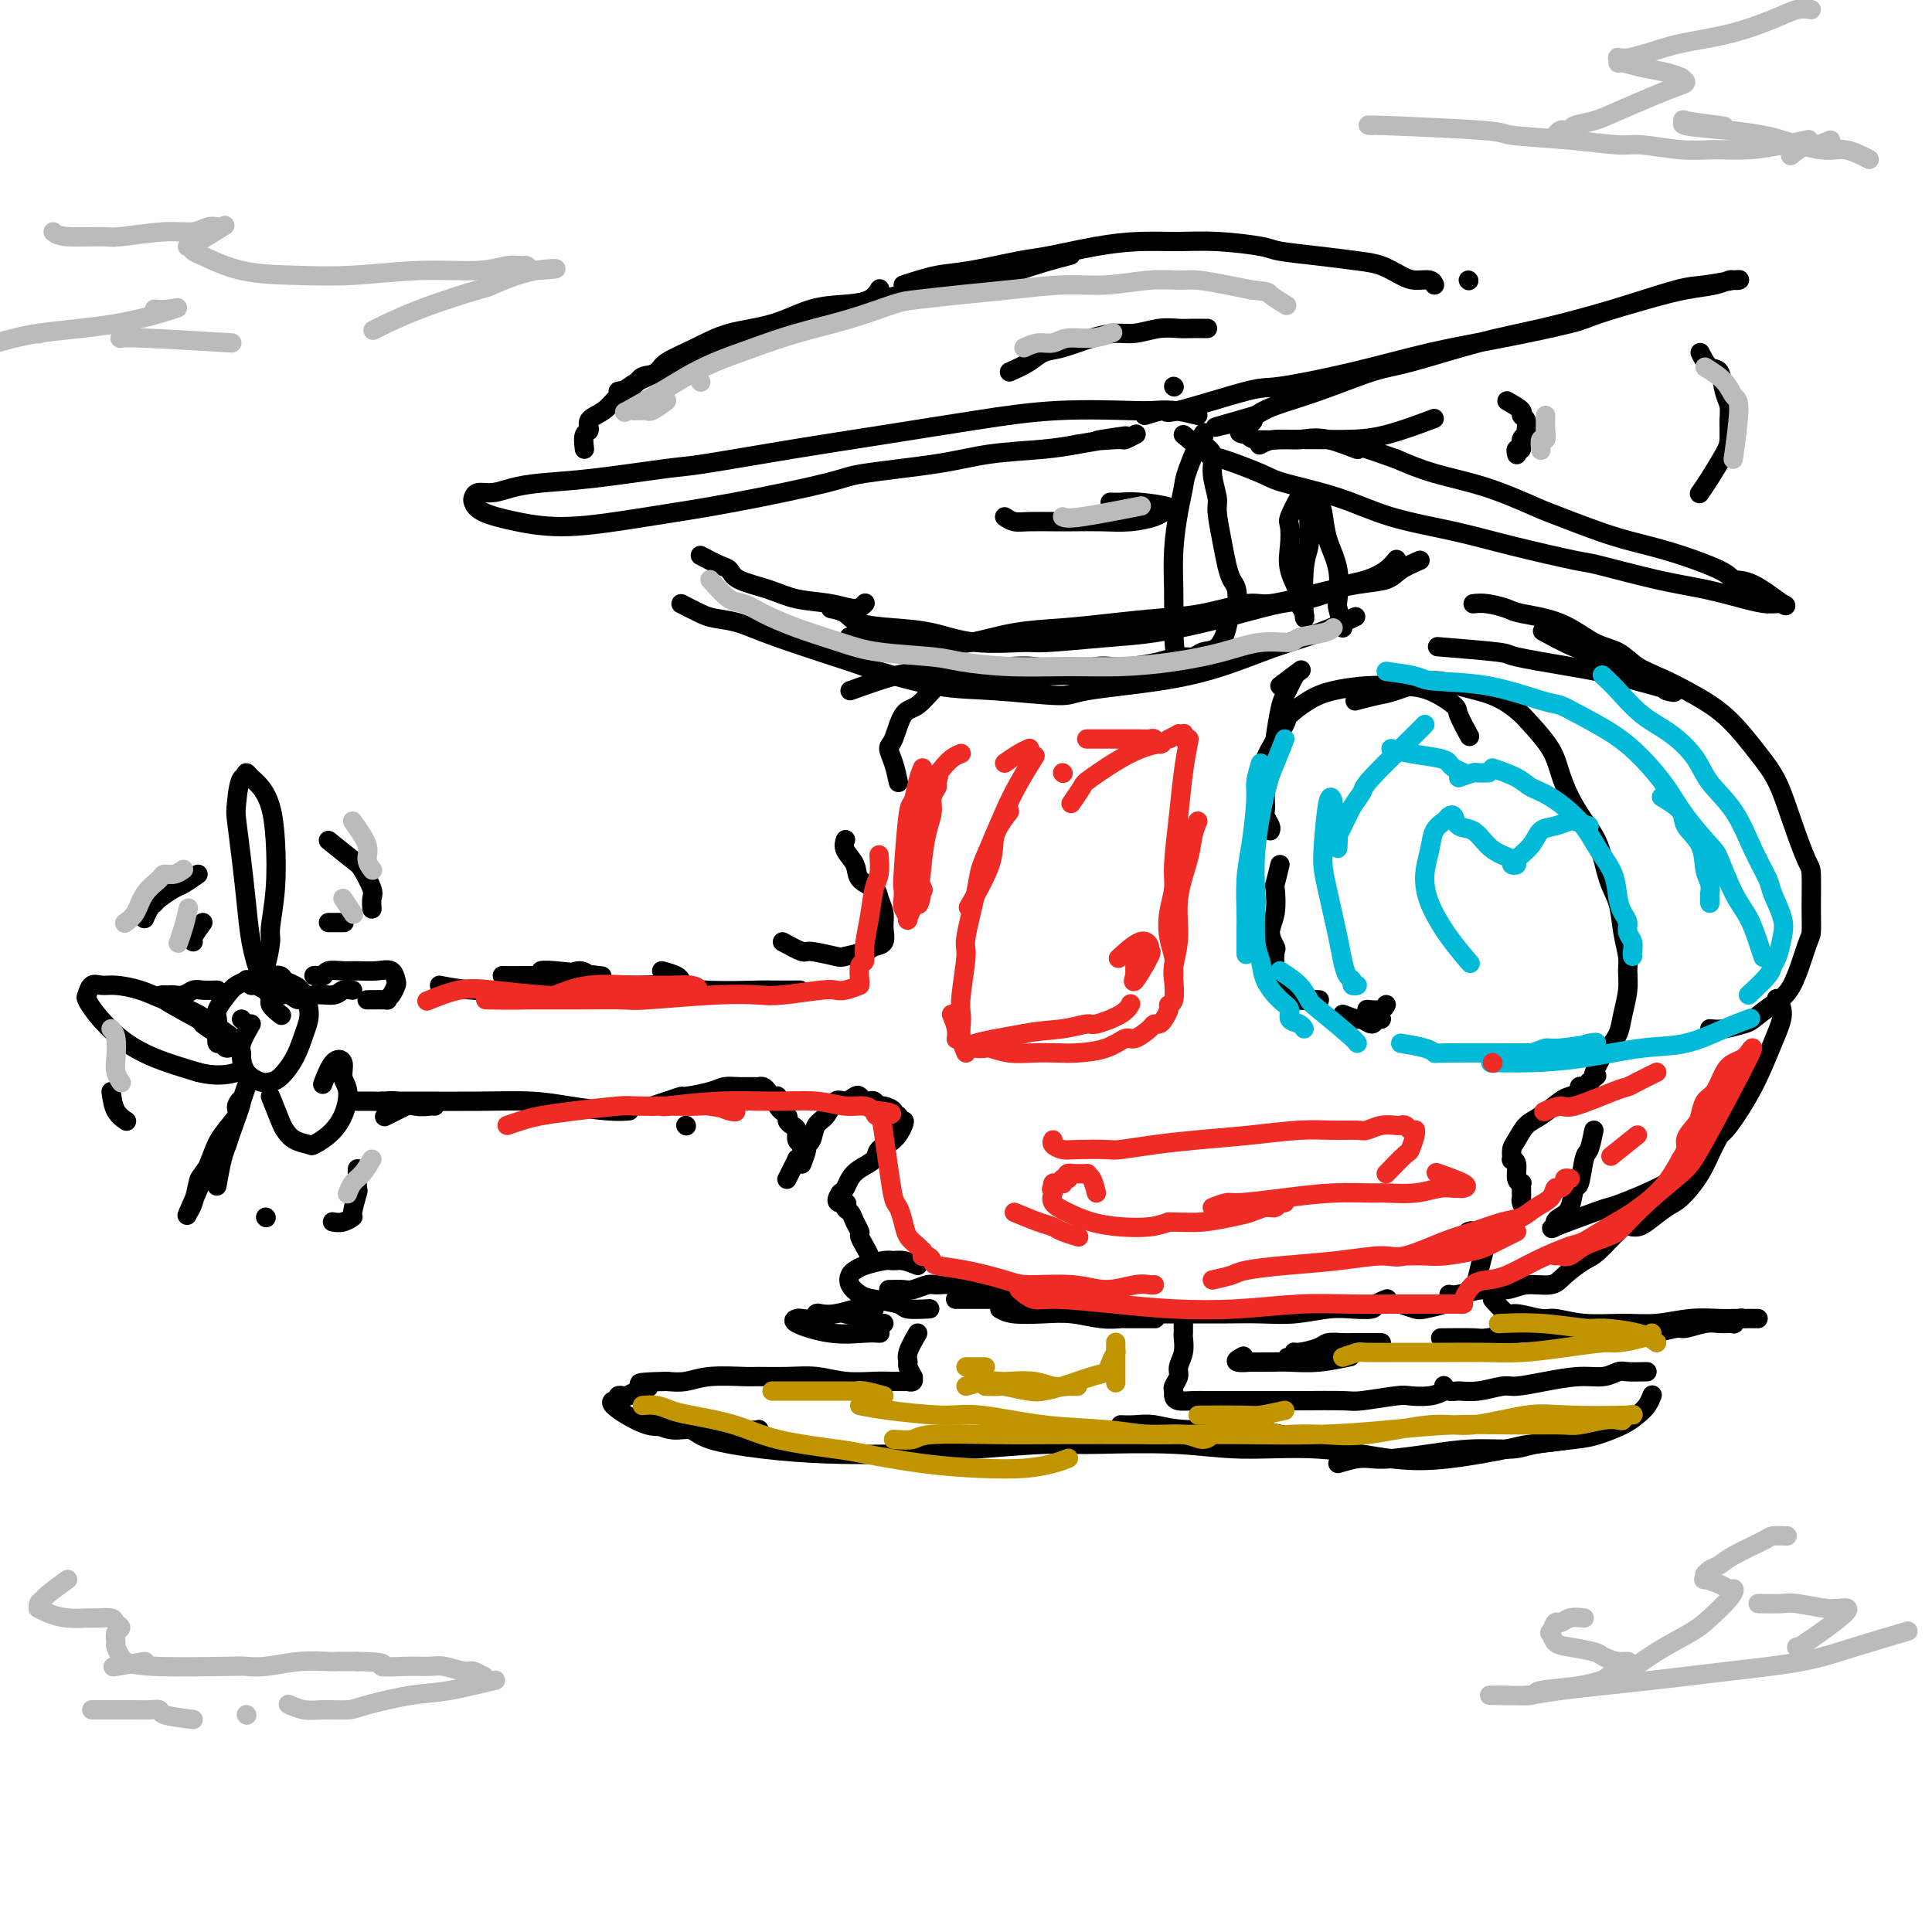 <svg viewBox='0 0 400 400' version='1.1' xmlns='http://www.w3.org/2000/svg' xmlns:xlink='http://www.w3.org/1999/xlink'><g fill='none' stroke='rgb(0,0,0)' stroke-width='4' stroke-linecap='round' stroke-linejoin='round'><path d='M104,202c1.474,0.010 2.949,0.021 5,0c2.051,-0.021 4.680,-0.072 6,0c1.320,0.072 1.333,0.269 2,0c0.667,-0.269 1.990,-1.004 3,-1c1.010,0.004 1.707,0.747 2,1c0.293,0.253 0.184,0.015 1,0c0.816,-0.015 2.559,0.192 1,0c-1.559,-0.192 -6.420,-0.782 -9,-1c-2.580,-0.218 -2.880,-0.062 -3,0c-0.120,0.062 -0.060,0.031 0,0'/><path d='M91,204c1.995,0.392 3.990,0.783 7,1c3.010,0.217 7.036,0.258 11,0c3.964,-0.258 7.865,-0.815 12,-1c4.135,-0.185 8.504,0.003 11,0c2.496,-0.003 3.118,-0.197 5,0c1.882,0.197 5.024,0.785 9,1c3.976,0.215 8.787,0.058 11,0c2.213,-0.058 1.826,-0.016 3,0c1.174,0.016 3.907,0.004 5,0c1.093,-0.004 0.547,-0.002 0,0'/><path d='M137,201c1.156,0.311 2.311,0.622 3,1c0.689,0.378 0.911,0.822 1,1c0.089,0.178 0.044,0.089 0,0'/><path d='M76,207c1.713,-0.015 3.426,-0.030 4,0c0.574,0.030 0.009,0.106 0,0c-0.009,-0.106 0.540,-0.392 1,-1c0.460,-0.608 0.832,-1.536 1,-2c0.168,-0.464 0.131,-0.464 0,-1c-0.131,-0.536 -0.357,-1.609 -1,-2c-0.643,-0.391 -1.702,-0.101 -3,0c-1.298,0.101 -2.834,0.013 -4,0c-1.166,-0.013 -1.962,0.049 -3,0c-1.038,-0.049 -2.317,-0.209 -3,0c-0.683,0.209 -0.771,0.788 -1,1c-0.229,0.212 -0.600,0.057 -1,0c-0.400,-0.057 -0.829,-0.016 -1,0c-0.171,0.016 -0.086,0.008 0,0'/><path d='M73,205c-0.719,-0.124 -1.438,-0.247 -2,0c-0.562,0.247 -0.966,0.865 -2,1c-1.034,0.135 -2.697,-0.213 -4,0c-1.303,0.213 -2.247,0.986 -3,1c-0.753,0.014 -1.316,-0.732 -2,-1c-0.684,-0.268 -1.488,-0.057 -2,0c-0.512,0.057 -0.733,-0.041 -1,0c-0.267,0.041 -0.582,0.222 -1,0c-0.418,-0.222 -0.939,-0.848 -1,-1c-0.061,-0.152 0.339,0.169 0,0c-0.339,-0.169 -1.417,-0.827 -2,-1c-0.583,-0.173 -0.669,0.141 -1,0c-0.331,-0.141 -0.905,-0.735 -1,-1c-0.095,-0.265 0.290,-0.199 0,0c-0.290,0.199 -1.254,0.532 -2,1c-0.746,0.468 -1.272,1.072 -2,2c-0.728,0.928 -1.656,2.181 -2,3c-0.344,0.819 -0.105,1.205 0,2c0.105,0.795 0.074,1.999 0,3c-0.074,1.001 -0.191,1.799 0,2c0.191,0.201 0.690,-0.193 1,0c0.310,0.193 0.430,0.975 1,1c0.570,0.025 1.592,-0.707 2,-1c0.408,-0.293 0.204,-0.146 0,0'/><path d='M52,212c-0.848,1.474 -1.696,2.949 -2,4c-0.304,1.051 -0.065,1.679 0,2c0.065,0.321 -0.044,0.334 0,1c0.044,0.666 0.242,1.986 1,3c0.758,1.014 2.076,1.724 3,2c0.924,0.276 1.453,0.119 2,0c0.547,-0.119 1.111,-0.199 2,-1c0.889,-0.801 2.103,-2.323 3,-4c0.897,-1.677 1.477,-3.510 2,-5c0.523,-1.490 0.989,-2.638 1,-4c0.011,-1.362 -0.435,-2.939 -1,-4c-0.565,-1.061 -1.250,-1.605 -2,-2c-0.750,-0.395 -1.563,-0.642 -2,-1c-0.437,-0.358 -0.496,-0.827 -1,-1c-0.504,-0.173 -1.453,-0.049 -2,0c-0.547,0.049 -0.693,0.024 -1,0c-0.307,-0.024 -0.777,-0.047 -1,0c-0.223,0.047 -0.200,0.163 0,0c0.200,-0.163 0.576,-0.604 1,-2c0.424,-1.396 0.896,-3.748 1,-5c0.104,-1.252 -0.160,-1.403 0,-3c0.160,-1.597 0.744,-4.641 1,-8c0.256,-3.359 0.184,-7.034 0,-10c-0.184,-2.966 -0.480,-5.223 -1,-7c-0.520,-1.777 -1.263,-3.074 -2,-4c-0.737,-0.926 -1.468,-1.480 -2,-2c-0.532,-0.520 -0.866,-1.006 -1,-1c-0.134,0.006 -0.067,0.503 0,1'/><path d='M51,161c-1.369,-1.023 -1.790,2.919 -2,5c-0.210,2.081 -0.209,2.300 0,4c0.209,1.700 0.624,4.882 1,8c0.376,3.118 0.712,6.172 1,9c0.288,2.828 0.530,5.431 1,8c0.470,2.569 1.170,5.106 2,7c0.830,1.894 1.789,3.147 2,4c0.211,0.853 -0.328,1.307 0,2c0.328,0.693 1.522,1.627 2,2c0.478,0.373 0.239,0.187 0,0'/><path d='M50,211c0.000,0.000 0.100,0.100 0.1,0.1'/><path d='M45,205c-1.088,0.030 -2.176,0.061 -3,0c-0.824,-0.061 -1.386,-0.212 -2,0c-0.614,0.212 -1.282,0.789 -2,1c-0.718,0.211 -1.487,0.057 -2,0c-0.513,-0.057 -0.771,-0.017 -1,0c-0.229,0.017 -0.429,0.012 -1,0c-0.571,-0.012 -1.513,-0.031 0,1c1.513,1.031 5.480,3.113 7,4c1.520,0.887 0.594,0.581 1,1c0.406,0.419 2.145,1.564 3,2c0.855,0.436 0.827,0.164 1,0c0.173,-0.164 0.547,-0.218 1,0c0.453,0.218 0.984,0.710 0,0c-0.984,-0.710 -3.485,-2.620 -6,-4c-2.515,-1.380 -5.045,-2.228 -7,-3c-1.955,-0.772 -3.336,-1.468 -5,-2c-1.664,-0.532 -3.610,-0.901 -5,-1c-1.390,-0.099 -2.225,0.072 -3,0c-0.775,-0.072 -1.490,-0.386 -2,0c-0.510,0.386 -0.815,1.471 -1,2c-0.185,0.529 -0.251,0.501 0,1c0.251,0.499 0.820,1.526 2,3c1.180,1.474 2.972,3.397 5,5c2.028,1.603 4.294,2.887 7,4c2.706,1.113 5.853,2.057 9,3'/><path d='M41,222c4.267,1.089 6.933,0.311 8,0c1.067,-0.311 0.533,-0.156 0,0'/><path d='M51,225c-0.370,1.064 -0.739,2.128 -1,3c-0.261,0.872 -0.412,1.553 -1,3c-0.588,1.447 -1.611,3.660 -3,6c-1.389,2.340 -3.142,4.808 -4,6c-0.858,1.192 -0.821,1.110 -1,2c-0.179,0.890 -0.574,2.752 -1,4c-0.426,1.248 -0.882,1.881 -1,2c-0.118,0.119 0.102,-0.277 0,0c-0.102,0.277 -0.527,1.227 0,0c0.527,-1.227 2.006,-4.631 3,-7c0.994,-2.369 1.501,-3.702 2,-5c0.499,-1.298 0.988,-2.562 2,-4c1.012,-1.438 2.545,-3.049 3,-4c0.455,-0.951 -0.168,-1.243 0,-2c0.168,-0.757 1.127,-1.978 1,-1c-0.127,0.978 -1.341,4.154 -2,6c-0.659,1.846 -0.764,2.361 -1,3c-0.236,0.639 -0.602,1.403 -1,3c-0.398,1.597 -0.828,4.028 -1,5c-0.172,0.972 -0.086,0.486 0,0'/><path d='M56,227c0.769,1.940 1.538,3.880 2,5c0.462,1.120 0.616,1.420 1,2c0.384,0.580 0.999,1.441 2,2c1.001,0.559 2.389,0.816 3,1c0.611,0.184 0.447,0.293 1,0c0.553,-0.293 1.824,-0.989 3,-2c1.176,-1.011 2.257,-2.338 3,-4c0.743,-1.662 1.148,-3.660 1,-5c-0.148,-1.340 -0.849,-2.022 -1,-3c-0.151,-0.978 0.248,-2.252 0,-3c-0.248,-0.748 -1.144,-0.971 -2,0c-0.856,0.971 -1.673,3.134 -2,4c-0.327,0.866 -0.163,0.433 0,0'/><path d='M84,229c-1.667,0.833 -3.333,1.667 -4,2c-0.667,0.333 -0.333,0.167 0,0'/><path d='M74,228c0.962,-0.008 1.925,-0.016 3,0c1.075,0.016 2.264,0.057 3,0c0.736,-0.057 1.020,-0.211 2,0c0.980,0.211 2.655,0.789 4,1c1.345,0.211 2.361,0.057 3,0c0.639,-0.057 0.903,-0.015 1,0c0.097,0.015 0.028,0.004 0,0c-0.028,-0.004 -0.014,-0.002 0,0'/><path d='M79,228c1.918,0.002 3.836,0.003 5,0c1.164,-0.003 1.574,-0.011 4,0c2.426,0.011 6.868,0.041 11,0c4.132,-0.041 7.955,-0.155 11,0c3.045,0.155 5.311,0.578 8,1c2.689,0.422 5.801,0.845 8,1c2.199,0.155 3.485,0.044 4,0c0.515,-0.044 0.257,-0.022 0,0'/><path d='M142,233c0.000,0.000 0.100,0.100 0.1,0.1'/><path d='M135,229c0.923,-0.303 1.846,-0.607 3,-1c1.154,-0.393 2.538,-0.876 3,-1c0.462,-0.124 0.001,0.110 1,0c0.999,-0.110 3.458,-0.565 5,-1c1.542,-0.435 2.167,-0.849 3,-1c0.833,-0.151 1.872,-0.038 3,0c1.128,0.038 2.343,0.000 3,0c0.657,-0.000 0.755,0.037 1,0c0.245,-0.037 0.638,-0.148 1,0c0.362,0.148 0.693,0.554 1,1c0.307,0.446 0.589,0.931 1,1c0.411,0.069 0.950,-0.280 1,0c0.050,0.280 -0.389,1.187 0,2c0.389,0.813 1.606,1.531 2,2c0.394,0.469 -0.034,0.689 0,1c0.034,0.311 0.531,0.713 1,1c0.469,0.287 0.911,0.458 1,1c0.089,0.542 -0.176,1.456 0,2c0.176,0.544 0.794,0.719 1,1c0.206,0.281 -0.000,0.669 0,1c0.000,0.331 0.207,0.604 0,1c-0.207,0.396 -0.826,0.916 -1,1c-0.174,0.084 0.098,-0.266 0,0c-0.098,0.266 -0.565,1.149 -1,2c-0.435,0.851 -0.839,1.672 -1,2c-0.161,0.328 -0.081,0.164 0,0'/><path d='M166,241c0.448,-1.163 0.897,-2.326 1,-3c0.103,-0.674 -0.138,-0.857 0,-1c0.138,-0.143 0.656,-0.244 1,-1c0.344,-0.756 0.516,-2.168 1,-3c0.484,-0.832 1.281,-1.086 2,-2c0.719,-0.914 1.358,-2.490 2,-3c0.642,-0.510 1.285,0.046 2,0c0.715,-0.046 1.501,-0.693 2,-1c0.499,-0.307 0.711,-0.274 1,0c0.289,0.274 0.653,0.791 1,1c0.347,0.209 0.675,0.111 1,0c0.325,-0.111 0.646,-0.236 1,0c0.354,0.236 0.740,0.833 1,1c0.260,0.167 0.394,-0.095 1,0c0.606,0.095 1.682,0.547 2,1c0.318,0.453 -0.124,0.907 0,1c0.124,0.093 0.813,-0.176 1,0c0.187,0.176 -0.129,0.795 0,1c0.129,0.205 0.703,-0.006 1,0c0.297,0.006 0.319,0.228 0,1c-0.319,0.772 -0.978,2.093 -2,3c-1.022,0.907 -2.406,1.398 -3,2c-0.594,0.602 -0.397,1.313 -1,2c-0.603,0.687 -2.007,1.349 -3,2c-0.993,0.651 -1.575,1.291 -2,2c-0.425,0.709 -0.693,1.488 -1,2c-0.307,0.512 -0.654,0.756 -1,1'/><path d='M174,247c-1.771,2.568 0.300,1.987 1,2c0.700,0.013 0.029,0.618 0,1c-0.029,0.382 0.583,0.539 1,1c0.417,0.461 0.637,1.226 1,2c0.363,0.774 0.868,1.556 1,2c0.132,0.444 -0.108,0.550 0,1c0.108,0.450 0.565,1.244 1,2c0.435,0.756 0.848,1.473 1,2c0.152,0.527 0.043,0.865 0,1c-0.043,0.135 -0.022,0.068 0,0'/><path d='M184,267c1.121,-0.031 2.242,-0.062 3,0c0.758,0.062 1.153,0.217 2,0c0.847,-0.217 2.144,-0.805 3,-1c0.856,-0.195 1.269,0.003 2,0c0.731,-0.003 1.780,-0.207 3,0c1.220,0.207 2.610,0.826 4,1c1.390,0.174 2.780,-0.097 4,0c1.220,0.097 2.269,0.562 3,1c0.731,0.438 1.145,0.849 2,1c0.855,0.151 2.152,0.040 1,0c-1.152,-0.040 -4.752,-0.011 -7,0c-2.248,0.011 -3.144,0.003 -4,0c-0.856,-0.003 -1.673,-0.001 -2,0c-0.327,0.001 -0.163,0.000 0,0'/><path d='M190,262c-1.073,-0.429 -2.147,-0.858 -3,-1c-0.853,-0.142 -1.486,0.003 -2,0c-0.514,-0.003 -0.910,-0.153 -2,0c-1.090,0.153 -2.875,0.608 -4,1c-1.125,0.392 -1.591,0.721 -2,1c-0.409,0.279 -0.761,0.508 -1,1c-0.239,0.492 -0.366,1.246 0,2c0.366,0.754 1.223,1.509 2,2c0.777,0.491 1.473,0.720 3,1c1.527,0.280 3.883,0.611 5,1c1.117,0.389 0.993,0.835 2,1c1.007,0.165 3.145,0.047 4,0c0.855,-0.047 0.428,-0.024 0,0'/><path d='M207,271c0.730,0.415 1.460,0.829 3,1c1.540,0.171 3.889,0.098 6,0c2.111,-0.098 3.983,-0.223 6,0c2.017,0.223 4.178,0.792 6,1c1.822,0.208 3.305,0.056 4,0c0.695,-0.056 0.603,-0.015 1,0c0.397,0.015 1.283,0.004 2,0c0.717,-0.004 1.264,-0.001 2,0c0.736,0.001 1.660,0.000 2,0c0.340,-0.000 0.097,-0.000 0,0c-0.097,0.000 -0.049,0.000 0,0'/><path d='M238,272c1.510,-0.000 3.021,-0.000 4,0c0.979,0.000 1.428,0.001 2,0c0.572,-0.001 1.268,-0.004 3,0c1.732,0.004 4.500,0.015 7,0c2.500,-0.015 4.733,-0.056 7,0c2.267,0.056 4.567,0.208 7,0c2.433,-0.208 4.999,-0.778 7,-1c2.001,-0.222 3.437,-0.098 5,0c1.563,0.098 3.254,0.171 4,0c0.746,-0.171 0.547,-0.584 1,-1c0.453,-0.416 1.558,-0.833 2,-1c0.442,-0.167 0.221,-0.083 0,0'/><path d='M290,270c1.150,0.399 2.300,0.797 3,1c0.700,0.203 0.951,0.210 2,0c1.049,-0.210 2.897,-0.638 4,-1c1.103,-0.362 1.462,-0.658 2,-1c0.538,-0.342 1.255,-0.731 2,-1c0.745,-0.269 1.517,-0.417 2,-1c0.483,-0.583 0.677,-1.600 1,-3c0.323,-1.400 0.776,-3.184 1,-4c0.224,-0.816 0.218,-0.663 0,-1c-0.218,-0.337 -0.647,-1.162 -1,-2c-0.353,-0.838 -0.631,-1.689 -1,-2c-0.369,-0.311 -0.830,-0.084 -1,0c-0.170,0.084 -0.049,0.024 0,0c0.049,-0.024 0.024,-0.012 0,0'/><path d='M308,256c0.000,0.000 0.100,0.100 0.1,0.1'/><path d='M316,251c-0.423,-0.765 -0.845,-1.529 -1,-2c-0.155,-0.471 -0.041,-0.647 0,-1c0.041,-0.353 0.011,-0.883 0,-1c-0.011,-0.117 -0.002,0.179 0,0c0.002,-0.179 -0.004,-0.834 0,-1c0.004,-0.166 0.016,0.155 0,0c-0.016,-0.155 -0.061,-0.788 0,-1c0.061,-0.212 0.227,-0.003 0,0c-0.227,0.003 -0.846,-0.202 -1,-1c-0.154,-0.798 0.157,-2.191 0,-3c-0.157,-0.809 -0.783,-1.036 -1,-1c-0.217,0.036 -0.026,0.334 0,0c0.026,-0.334 -0.113,-1.301 0,-2c0.113,-0.699 0.477,-1.129 1,-2c0.523,-0.871 1.206,-2.184 2,-3c0.794,-0.816 1.701,-1.137 3,-2c1.299,-0.863 2.992,-2.270 4,-3c1.008,-0.730 1.332,-0.783 2,-1c0.668,-0.217 1.682,-0.598 2,-1c0.318,-0.402 -0.058,-0.826 0,-1c0.058,-0.174 0.552,-0.098 1,0c0.448,0.098 0.851,0.219 1,0c0.149,-0.219 0.042,-0.777 0,-1c-0.042,-0.223 -0.021,-0.112 0,0'/><path d='M329,224c2.666,-2.249 1.330,-0.873 1,-1c-0.330,-0.127 0.346,-1.759 1,-3c0.654,-1.241 1.285,-2.093 2,-3c0.715,-0.907 1.513,-1.869 2,-3c0.487,-1.131 0.663,-2.432 1,-4c0.337,-1.568 0.834,-3.402 1,-5c0.166,-1.598 -0.000,-2.959 0,-4c0.000,-1.041 0.167,-1.762 0,-3c-0.167,-1.238 -0.666,-2.994 -1,-5c-0.334,-2.006 -0.502,-4.261 -1,-6c-0.498,-1.739 -1.327,-2.960 -2,-5c-0.673,-2.040 -1.189,-4.897 -2,-7c-0.811,-2.103 -1.915,-3.452 -3,-5c-1.085,-1.548 -2.151,-3.295 -3,-5c-0.849,-1.705 -1.480,-3.366 -2,-5c-0.520,-1.634 -0.928,-3.239 -2,-5c-1.072,-1.761 -2.808,-3.679 -4,-5c-1.192,-1.321 -1.842,-2.046 -3,-3c-1.158,-0.954 -2.825,-2.137 -5,-3c-2.175,-0.863 -4.857,-1.404 -7,-2c-2.143,-0.596 -3.748,-1.245 -6,-1c-2.252,0.245 -5.150,1.385 -7,2c-1.850,0.615 -2.652,0.704 -4,1c-1.348,0.296 -3.242,0.799 -4,1c-0.758,0.201 -0.379,0.101 0,0'/><path d='M261,163c-0.137,-0.843 -0.274,-1.685 0,-3c0.274,-1.315 0.959,-3.101 2,-5c1.041,-1.899 2.439,-3.910 3,-5c0.561,-1.090 0.284,-1.259 1,-2c0.716,-0.741 2.426,-2.054 4,-3c1.574,-0.946 3.011,-1.525 5,-2c1.989,-0.475 4.531,-0.845 7,-1c2.469,-0.155 4.865,-0.093 7,0c2.135,0.093 4.009,0.218 6,1c1.991,0.782 4.101,2.220 5,3c0.899,0.780 0.588,0.902 1,2c0.412,1.098 1.546,3.171 2,4c0.454,0.829 0.227,0.415 0,0'/><path d='M162,195c1.607,0.874 3.215,1.748 4,2c0.785,0.252 0.748,-0.118 2,0c1.252,0.118 3.793,0.724 5,1c1.207,0.276 1.080,0.223 2,0c0.920,-0.223 2.889,-0.615 4,-1c1.111,-0.385 1.366,-0.764 2,-1c0.634,-0.236 1.647,-0.328 2,-1c0.353,-0.672 0.045,-1.922 0,-3c-0.045,-1.078 0.172,-1.982 0,-3c-0.172,-1.018 -0.733,-2.149 -1,-3c-0.267,-0.851 -0.240,-1.423 -1,-2c-0.760,-0.577 -2.309,-1.160 -3,-2c-0.691,-0.840 -0.525,-1.936 -1,-3c-0.475,-1.064 -1.589,-2.094 -2,-3c-0.411,-0.906 -0.117,-1.687 0,-2c0.117,-0.313 0.059,-0.156 0,0'/><path d='M186,162c-0.291,-1.373 -0.581,-2.747 -1,-4c-0.419,-1.253 -0.966,-2.387 -1,-3c-0.034,-0.613 0.446,-0.707 1,-2c0.554,-1.293 1.184,-3.786 2,-5c0.816,-1.214 1.820,-1.148 3,-2c1.180,-0.852 2.537,-2.622 4,-4c1.463,-1.378 3.033,-2.366 5,-3c1.967,-0.634 4.331,-0.916 6,-1c1.669,-0.084 2.643,0.029 4,0c1.357,-0.029 3.099,-0.200 5,0c1.901,0.200 3.963,0.771 5,1c1.037,0.229 1.050,0.114 2,0c0.950,-0.114 2.838,-0.229 4,0c1.162,0.229 1.598,0.801 2,1c0.402,0.199 0.772,0.025 2,0c1.228,-0.025 3.315,0.098 1,0c-2.315,-0.098 -9.033,-0.418 -14,0c-4.967,0.418 -8.183,1.574 -12,2c-3.817,0.426 -8.233,0.122 -10,0c-1.767,-0.122 -0.883,-0.061 0,0'/><path d='M176,143c3.233,-1.155 6.466,-2.309 9,-3c2.534,-0.691 4.369,-0.917 7,-1c2.631,-0.083 6.057,-0.021 8,0c1.943,0.021 2.402,0.002 4,0c1.598,-0.002 4.334,0.013 7,0c2.666,-0.013 5.261,-0.055 9,0c3.739,0.055 8.622,0.207 12,0c3.378,-0.207 5.251,-0.773 6,-1c0.749,-0.227 0.375,-0.113 0,0'/><path d='M330,234c-0.333,1.615 -0.666,3.231 -1,4c-0.334,0.769 -0.670,0.692 -1,2c-0.330,1.308 -0.653,3.999 -1,5c-0.347,1.001 -0.718,0.310 -1,1c-0.282,0.690 -0.475,2.762 -1,4c-0.525,1.238 -1.381,1.642 -2,2c-0.619,0.358 -1.001,0.671 -1,1c0.001,0.329 0.384,0.675 0,1c-0.384,0.325 -1.535,0.628 0,0c1.535,-0.628 5.755,-2.188 8,-3c2.245,-0.812 2.513,-0.876 3,-1c0.487,-0.124 1.192,-0.308 3,-1c1.808,-0.692 4.721,-1.893 7,-3c2.279,-1.107 3.926,-2.122 6,-4c2.074,-1.878 4.575,-4.620 6,-6c1.425,-1.380 1.776,-1.396 3,-3c1.224,-1.604 3.323,-4.794 5,-8c1.677,-3.206 2.934,-6.426 4,-9c1.066,-2.574 1.941,-4.501 2,-6c0.059,-1.499 -0.697,-2.571 -1,-3c-0.303,-0.429 -0.151,-0.214 0,0'/><path d='M354,213c0.850,0.103 1.700,0.206 3,0c1.300,-0.206 3.048,-0.720 4,-1c0.952,-0.280 1.106,-0.324 2,-1c0.894,-0.676 2.527,-1.983 4,-3c1.473,-1.017 2.787,-1.744 4,-4c1.213,-2.256 2.324,-6.042 3,-8c0.676,-1.958 0.918,-2.089 1,-3c0.082,-0.911 0.003,-2.602 0,-5c-0.003,-2.398 0.070,-5.503 0,-7c-0.070,-1.497 -0.281,-1.386 -1,-3c-0.719,-1.614 -1.945,-4.951 -3,-8c-1.055,-3.049 -1.939,-5.809 -3,-8c-1.061,-2.191 -2.300,-3.814 -4,-6c-1.700,-2.186 -3.861,-4.936 -6,-7c-2.139,-2.064 -4.257,-3.444 -7,-5c-2.743,-1.556 -6.113,-3.290 -8,-4c-1.887,-0.710 -2.293,-0.398 -4,-1c-1.707,-0.602 -4.715,-2.120 -7,-3c-2.285,-0.880 -3.846,-1.121 -6,-2c-2.154,-0.879 -4.901,-2.394 -6,-3c-1.099,-0.606 -0.549,-0.303 0,0'/><path d='M305,125c0.854,-0.091 1.708,-0.182 3,0c1.292,0.182 3.024,0.638 4,1c0.976,0.362 1.198,0.628 3,1c1.802,0.372 5.186,0.848 8,2c2.814,1.152 5.060,2.981 7,4c1.940,1.019 3.574,1.229 5,2c1.426,0.771 2.644,2.104 4,3c1.356,0.896 2.851,1.355 4,2c1.149,0.645 1.953,1.477 2,2c0.047,0.523 -0.661,0.736 0,1c0.661,0.264 2.692,0.580 1,0c-1.692,-0.580 -7.107,-2.054 -11,-3c-3.893,-0.946 -6.264,-1.364 -10,-2c-3.736,-0.636 -8.836,-1.490 -11,-2c-2.164,-0.510 -1.390,-0.676 -4,-1c-2.610,-0.324 -8.603,-0.807 -11,-1c-2.397,-0.193 -1.199,-0.097 0,0'/><path d='M268,140c-0.756,1.483 -1.513,2.966 -2,4c-0.487,1.034 -0.705,1.618 -1,3c-0.295,1.382 -0.669,3.563 -1,6c-0.331,2.437 -0.621,5.129 -1,7c-0.379,1.871 -0.848,2.922 -1,4c-0.152,1.078 0.012,2.184 0,3c-0.012,0.816 -0.199,1.342 0,2c0.199,0.658 0.784,1.446 1,2c0.216,0.554 0.062,0.872 0,1c-0.062,0.128 -0.031,0.064 0,0'/><path d='M265,179c-0.412,1.703 -0.825,3.406 -1,4c-0.175,0.594 -0.113,0.080 0,1c0.113,0.920 0.278,3.276 0,5c-0.278,1.724 -1.000,2.818 -1,4c-0.000,1.182 0.720,2.453 1,3c0.280,0.547 0.118,0.370 0,1c-0.118,0.630 -0.191,2.068 0,3c0.191,0.932 0.648,1.359 1,2c0.352,0.641 0.601,1.496 1,2c0.399,0.504 0.950,0.657 1,1c0.050,0.343 -0.400,0.877 0,1c0.400,0.123 1.648,-0.163 2,0c0.352,0.163 -0.194,0.776 0,1c0.194,0.224 1.129,0.060 2,0c0.871,-0.060 1.677,-0.017 2,0c0.323,0.017 0.161,0.009 0,0'/><path d='M283,209c1.156,0.111 2.311,0.222 3,0c0.689,-0.222 0.911,-0.778 1,-1c0.089,-0.222 0.044,-0.111 0,0'/><path d='M222,139c1.853,-0.417 3.707,-0.834 5,-1c1.293,-0.166 2.027,-0.082 3,0c0.973,0.082 2.185,0.162 4,0c1.815,-0.162 4.233,-0.566 6,-1c1.767,-0.434 2.883,-0.898 4,-1c1.117,-0.102 2.236,0.158 3,0c0.764,-0.158 1.175,-0.733 2,-1c0.825,-0.267 2.064,-0.225 3,-1c0.936,-0.775 1.568,-2.367 2,-4c0.432,-1.633 0.663,-3.307 1,-4c0.337,-0.693 0.781,-0.406 1,-1c0.219,-0.594 0.212,-2.071 0,-3c-0.212,-0.929 -0.630,-1.310 -1,-2c-0.370,-0.690 -0.692,-1.689 -1,-3c-0.308,-1.311 -0.602,-2.935 -1,-5c-0.398,-2.065 -0.898,-4.571 -1,-6c-0.102,-1.429 0.196,-1.781 0,-3c-0.196,-1.219 -0.887,-3.303 -1,-5c-0.113,-1.697 0.352,-3.006 0,-4c-0.352,-0.994 -1.519,-1.674 -2,-2c-0.481,-0.326 -0.275,-0.299 0,-1c0.275,-0.701 0.620,-2.129 0,-1c-0.620,1.129 -2.205,4.816 -3,7c-0.795,2.184 -0.802,2.864 -1,4c-0.198,1.136 -0.589,2.727 -1,5c-0.411,2.273 -0.841,5.227 -1,8c-0.159,2.773 -0.045,5.364 0,8c0.045,2.636 0.023,5.318 0,8'/><path d='M243,130c0.067,5.511 0.733,7.289 1,8c0.267,0.711 0.133,0.356 0,0'/><path d='M265,142c1.667,-1.250 3.333,-2.500 4,-3c0.667,-0.500 0.333,-0.250 0,0'/><path d='M278,130c-0.408,-1.607 -0.817,-3.213 -1,-4c-0.183,-0.787 -0.142,-0.754 0,-2c0.142,-1.246 0.385,-3.773 0,-6c-0.385,-2.227 -1.399,-4.156 -2,-6c-0.601,-1.844 -0.790,-3.604 -1,-5c-0.210,-1.396 -0.442,-2.427 -1,-3c-0.558,-0.573 -1.442,-0.689 -2,-1c-0.558,-0.311 -0.790,-0.818 -1,-1c-0.210,-0.182 -0.398,-0.038 -1,1c-0.602,1.038 -1.618,2.971 -2,4c-0.382,1.029 -0.132,1.154 0,2c0.132,0.846 0.144,2.414 0,4c-0.144,1.586 -0.445,3.189 0,5c0.445,1.811 1.635,3.828 2,5c0.365,1.172 -0.095,1.497 0,2c0.095,0.503 0.743,1.183 1,2c0.257,0.817 0.121,1.770 0,0c-0.121,-1.770 -0.229,-6.261 0,-9c0.229,-2.739 0.793,-3.724 1,-5c0.207,-1.276 0.056,-2.844 0,-5c-0.056,-2.156 -0.016,-4.902 0,-6c0.016,-1.098 0.008,-0.549 0,0'/><path d='M248,86c-1.718,-0.420 -3.436,-0.839 -5,-1c-1.564,-0.161 -2.972,-0.062 -4,0c-1.028,0.062 -1.674,0.088 -5,0c-3.326,-0.088 -9.332,-0.290 -15,0c-5.668,0.290 -11.000,1.071 -17,2c-6.000,0.929 -12.670,2.007 -19,3c-6.330,0.993 -12.320,1.901 -19,3c-6.680,1.099 -14.050,2.388 -18,3c-3.950,0.612 -4.478,0.546 -8,1c-3.522,0.454 -10.036,1.427 -15,2c-4.964,0.573 -8.377,0.745 -11,1c-2.623,0.255 -4.455,0.592 -6,1c-1.545,0.408 -2.804,0.886 -4,1c-1.196,0.114 -2.330,-0.135 -3,0c-0.670,0.135 -0.876,0.654 -1,1c-0.124,0.346 -0.166,0.518 0,1c0.166,0.482 0.538,1.274 2,2c1.462,0.726 4.013,1.386 7,2c2.987,0.614 6.410,1.181 11,1c4.590,-0.181 10.346,-1.112 16,-2c5.654,-0.888 11.206,-1.733 18,-3c6.794,-1.267 14.829,-2.955 19,-4c4.171,-1.045 4.477,-1.446 8,-2c3.523,-0.554 10.264,-1.262 15,-2c4.736,-0.738 7.467,-1.506 11,-2c3.533,-0.494 7.866,-0.712 11,-1c3.134,-0.288 5.067,-0.644 7,-1'/><path d='M223,92c17.218,-2.852 7.763,-1.482 5,-1c-2.763,0.482 1.167,0.078 3,0c1.833,-0.078 1.571,0.171 2,0c0.429,-0.171 1.551,-0.763 2,-1c0.449,-0.237 0.224,-0.118 0,0'/><path d='M243,80c0.000,0.000 0.100,0.100 0.1,0.1'/><path d='M237,86c1.744,-0.540 3.488,-1.081 4,-1c0.512,0.081 -0.207,0.783 3,0c3.207,-0.783 10.342,-3.052 14,-4c3.658,-0.948 3.841,-0.576 7,-1c3.159,-0.424 9.294,-1.646 15,-3c5.706,-1.354 10.982,-2.842 16,-4c5.018,-1.158 9.779,-1.988 15,-3c5.221,-1.012 10.904,-2.207 14,-3c3.096,-0.793 3.607,-1.183 6,-2c2.393,-0.817 6.668,-2.061 10,-3c3.332,-0.939 5.719,-1.572 8,-2c2.281,-0.428 4.455,-0.652 6,-1c1.545,-0.348 2.461,-0.822 3,-1c0.539,-0.178 0.699,-0.061 1,0c0.301,0.061 0.741,0.066 1,0c0.259,-0.066 0.335,-0.205 -1,0c-1.335,0.205 -4.082,0.752 -6,1c-1.918,0.248 -3.009,0.196 -6,1c-2.991,0.804 -7.883,2.465 -13,4c-5.117,1.535 -10.458,2.946 -15,4c-4.542,1.054 -8.284,1.753 -13,3c-4.716,1.247 -10.407,3.044 -14,4c-3.593,0.956 -5.087,1.071 -8,2c-2.913,0.929 -7.246,2.673 -11,4c-3.754,1.327 -6.930,2.236 -9,3c-2.070,0.764 -3.035,1.382 -4,2'/><path d='M260,86c-15.540,4.449 -5.390,1.570 -2,1c3.390,-0.570 0.022,1.168 -1,2c-1.022,0.832 0.304,0.758 1,1c0.696,0.242 0.762,0.800 2,1c1.238,0.200 3.647,0.043 7,0c3.353,-0.043 7.651,0.030 11,0c3.349,-0.030 5.748,-0.162 9,-1c3.252,-0.838 7.358,-2.382 9,-3c1.642,-0.618 0.821,-0.309 0,0'/><path d='M245,90c1.995,1.657 3.990,3.313 5,4c1.010,0.687 1.036,0.403 3,1c1.964,0.597 5.865,2.074 8,3c2.135,0.926 2.502,1.300 5,2c2.498,0.700 7.125,1.726 11,3c3.875,1.274 6.997,2.798 11,4c4.003,1.202 8.885,2.083 13,3c4.115,0.917 7.462,1.869 12,3c4.538,1.131 10.268,2.439 13,3c2.732,0.561 2.468,0.375 5,1c2.532,0.625 7.862,2.061 12,3c4.138,0.939 7.086,1.380 10,2c2.914,0.620 5.795,1.420 8,2c2.205,0.580 3.733,0.941 5,1c1.267,0.059 2.274,-0.184 3,0c0.726,0.184 1.170,0.797 0,0c-1.170,-0.797 -3.955,-3.002 -6,-4c-2.045,-0.998 -3.349,-0.789 -4,-1c-0.651,-0.211 -0.647,-0.841 -3,-2c-2.353,-1.159 -7.061,-2.845 -11,-4c-3.939,-1.155 -7.107,-1.779 -11,-3c-3.893,-1.221 -8.510,-3.040 -11,-4c-2.490,-0.960 -2.853,-1.061 -5,-2c-2.147,-0.939 -6.078,-2.714 -10,-4c-3.922,-1.286 -7.835,-2.082 -11,-3c-3.165,-0.918 -5.583,-1.959 -8,-3'/><path d='M289,95c-13.903,-4.971 -8.661,-2.400 -8,-2c0.661,0.400 -3.259,-1.371 -6,-2c-2.741,-0.629 -4.302,-0.117 -6,0c-1.698,0.117 -3.534,-0.161 -5,0c-1.466,0.161 -2.562,0.760 -3,1c-0.438,0.240 -0.219,0.120 0,0'/><path d='M121,93c-0.133,-1.204 -0.266,-2.408 0,-3c0.266,-0.592 0.930,-0.571 1,-1c0.070,-0.429 -0.454,-1.308 0,-2c0.454,-0.692 1.886,-1.196 3,-2c1.114,-0.804 1.910,-1.909 3,-3c1.090,-1.091 2.475,-2.169 4,-3c1.525,-0.831 3.189,-1.415 4,-2c0.811,-0.585 0.770,-1.172 2,-2c1.230,-0.828 3.731,-1.896 6,-3c2.269,-1.104 4.306,-2.245 7,-3c2.694,-0.755 6.046,-1.124 9,-2c2.954,-0.876 5.510,-2.260 8,-3c2.490,-0.740 4.915,-0.838 7,-1c2.085,-0.162 3.831,-0.390 5,-1c1.169,-0.610 1.763,-1.603 2,-2c0.237,-0.397 0.119,-0.199 0,0'/><path d='M128,81c1.109,-0.201 2.218,-0.403 3,-1c0.782,-0.597 1.235,-1.590 2,-2c0.765,-0.410 1.840,-0.236 4,-1c2.160,-0.764 5.406,-2.466 9,-4c3.594,-1.534 7.537,-2.901 11,-4c3.463,-1.099 6.446,-1.932 10,-3c3.554,-1.068 7.679,-2.373 10,-3c2.321,-0.627 2.836,-0.578 5,-1c2.164,-0.422 5.975,-1.315 10,-2c4.025,-0.685 8.264,-1.163 12,-2c3.736,-0.837 6.967,-2.033 10,-3c3.033,-0.967 5.866,-1.705 7,-2c1.134,-0.295 0.567,-0.148 0,0'/><path d='M187,59c2.438,-0.788 4.876,-1.577 7,-2c2.124,-0.423 3.934,-0.481 7,-1c3.066,-0.519 7.388,-1.498 10,-2c2.612,-0.502 3.513,-0.528 6,-1c2.487,-0.472 6.561,-1.392 10,-2c3.439,-0.608 6.243,-0.906 9,-1c2.757,-0.094 5.466,0.016 8,0c2.534,-0.016 4.894,-0.159 8,0c3.106,0.159 6.959,0.619 9,1c2.041,0.381 2.269,0.683 4,1c1.731,0.317 4.966,0.649 8,1c3.034,0.351 5.867,0.720 8,1c2.133,0.280 3.566,0.471 5,1c1.434,0.529 2.868,1.396 4,2c1.132,0.604 1.963,0.945 3,1c1.037,0.055 2.279,-0.178 3,0c0.721,0.178 0.920,0.765 1,1c0.080,0.235 0.040,0.117 0,0'/><path d='M304,58c0.000,0.000 0.100,0.100 0.1,0.1'/><path d='M209,77c1.433,-0.635 2.865,-1.270 4,-2c1.135,-0.730 1.971,-1.553 3,-2c1.029,-0.447 2.249,-0.516 4,-1c1.751,-0.484 4.033,-1.384 6,-2c1.967,-0.616 3.619,-0.950 5,-1c1.381,-0.050 2.492,0.183 4,0c1.508,-0.183 3.413,-0.781 5,-1c1.587,-0.219 2.856,-0.059 4,0c1.144,0.059 2.162,0.016 3,0c0.838,-0.016 1.495,-0.004 2,0c0.505,0.004 0.859,0.001 1,0c0.141,-0.001 0.071,-0.001 0,0'/><path d='M145,115c1.486,0.780 2.971,1.561 4,2c1.029,0.439 1.600,0.537 2,1c0.400,0.463 0.628,1.292 2,2c1.372,0.708 3.888,1.296 6,2c2.112,0.704 3.820,1.523 6,2c2.180,0.477 4.832,0.612 7,1c2.168,0.388 3.853,1.027 5,1c1.147,-0.027 1.756,-0.722 2,-1c0.244,-0.278 0.122,-0.139 0,0'/><path d='M172,126c1.090,0.223 2.179,0.446 3,1c0.821,0.554 1.372,1.441 3,2c1.628,0.559 4.332,0.792 7,1c2.668,0.208 5.298,0.392 8,1c2.702,0.608 5.474,1.639 9,2c3.526,0.361 7.806,0.052 10,0c2.194,-0.052 2.302,0.152 5,0c2.698,-0.152 7.984,-0.661 12,-1c4.016,-0.339 6.760,-0.510 10,-1c3.240,-0.490 6.977,-1.301 10,-2c3.023,-0.699 5.333,-1.287 8,-2c2.667,-0.713 5.693,-1.552 8,-2c2.307,-0.448 3.895,-0.504 6,-1c2.105,-0.496 4.725,-1.433 6,-2c1.275,-0.567 1.203,-0.765 2,-1c0.797,-0.235 2.461,-0.506 4,-1c1.539,-0.494 2.953,-1.210 4,-2c1.047,-0.790 1.728,-1.654 2,-2c0.272,-0.346 0.136,-0.173 0,0'/><path d='M294,116c-1.478,0.638 -2.955,1.275 -4,2c-1.045,0.725 -1.657,1.537 -3,2c-1.343,0.463 -3.416,0.576 -6,1c-2.584,0.424 -5.677,1.160 -9,2c-3.323,0.840 -6.874,1.783 -9,2c-2.126,0.217 -2.827,-0.292 -5,0c-2.173,0.292 -5.820,1.386 -9,2c-3.180,0.614 -5.894,0.746 -9,1c-3.106,0.254 -6.604,0.628 -10,1c-3.396,0.372 -6.691,0.742 -10,1c-3.309,0.258 -6.633,0.405 -10,1c-3.367,0.595 -6.778,1.637 -9,2c-2.222,0.363 -3.255,0.046 -5,0c-1.745,-0.046 -4.200,0.180 -8,0c-3.800,-0.180 -8.943,-0.766 -11,-1c-2.057,-0.234 -1.029,-0.117 0,0'/><path d='M141,125c1.468,0.748 2.936,1.496 4,2c1.064,0.504 1.722,0.763 3,1c1.278,0.237 3.174,0.452 5,1c1.826,0.548 3.583,1.428 8,3c4.417,1.572 11.495,3.837 15,5c3.505,1.163 3.435,1.223 6,2c2.565,0.777 7.763,2.269 12,3c4.237,0.731 7.514,0.699 12,1c4.486,0.301 10.181,0.933 13,1c2.819,0.067 2.761,-0.431 6,-1c3.239,-0.569 9.776,-1.207 15,-2c5.224,-0.793 9.135,-1.740 13,-3c3.865,-1.260 7.686,-2.833 11,-4c3.314,-1.167 6.123,-1.930 9,-3c2.877,-1.070 5.822,-2.449 7,-3c1.178,-0.551 0.589,-0.276 0,0'/><path d='M208,107c0.635,0.423 1.270,0.845 2,1c0.730,0.155 1.555,0.042 3,0c1.445,-0.042 3.511,-0.014 5,0c1.489,0.014 2.400,0.015 4,0c1.600,-0.015 3.888,-0.045 6,0c2.112,0.045 4.049,0.166 6,0c1.951,-0.166 3.915,-0.619 5,-1c1.085,-0.381 1.292,-0.691 2,-1c0.708,-0.309 1.916,-0.619 1,-1c-0.916,-0.381 -3.957,-0.834 -6,-1c-2.043,-0.166 -3.089,-0.045 -4,0c-0.911,0.045 -1.689,0.013 -2,0c-0.311,-0.013 -0.156,-0.006 0,0'/><path d='M352,73c0.641,1.256 1.282,2.512 2,3c0.718,0.488 1.513,0.207 2,1c0.487,0.793 0.665,2.661 1,4c0.335,1.339 0.827,2.150 1,3c0.173,0.850 0.029,1.738 0,3c-0.029,1.262 0.059,2.899 0,4c-0.059,1.101 -0.263,1.666 -1,3c-0.737,1.334 -2.006,3.436 -3,5c-0.994,1.564 -1.713,2.590 -2,3c-0.287,0.410 -0.144,0.205 0,0'/><path d='M312,83c1.299,0.748 2.598,1.496 3,2c0.402,0.504 -0.092,0.764 0,1c0.092,0.236 0.772,0.449 1,1c0.228,0.551 0.005,1.439 0,2c-0.005,0.561 0.209,0.795 0,1c-0.209,0.205 -0.841,0.381 -1,1c-0.159,0.619 0.153,1.681 0,2c-0.153,0.319 -0.772,-0.107 -1,0c-0.228,0.107 -0.065,0.745 0,1c0.065,0.255 0.033,0.128 0,0'/><path d='M278,210c1.209,0.461 2.419,0.922 3,1c0.581,0.078 0.534,-0.228 1,0c0.466,0.228 1.444,0.989 2,1c0.556,0.011 0.688,-0.728 1,-1c0.312,-0.272 0.803,-0.078 1,0c0.197,0.078 0.098,0.039 0,0'/><path d='M190,276c-0.854,1.478 -1.707,2.955 -2,4c-0.293,1.045 -0.025,1.657 0,2c0.025,0.343 -0.194,0.418 0,1c0.194,0.582 0.800,1.673 1,2c0.200,0.327 -0.008,-0.108 0,0c0.008,0.108 0.230,0.761 0,1c-0.230,0.239 -0.913,0.065 -1,0c-0.087,-0.065 0.421,-0.021 0,0c-0.421,0.021 -1.772,0.020 -3,0c-1.228,-0.020 -2.332,-0.058 -4,0c-1.668,0.058 -3.898,0.212 -6,0c-2.102,-0.212 -4.074,-0.790 -6,-1c-1.926,-0.210 -3.806,-0.053 -6,0c-2.194,0.053 -4.701,0.000 -6,0c-1.299,-0.000 -1.389,0.051 -3,0c-1.611,-0.051 -4.741,-0.206 -7,0c-2.259,0.206 -3.645,0.773 -5,1c-1.355,0.227 -2.677,0.113 -4,0'/><path d='M138,286c-8.708,0.182 -4.977,0.638 -4,1c0.977,0.362 -0.799,0.632 -2,1c-1.201,0.368 -1.825,0.834 -2,1c-0.175,0.166 0.099,0.030 0,0c-0.099,-0.030 -0.572,0.044 -1,0c-0.428,-0.044 -0.810,-0.207 -1,0c-0.190,0.207 -0.187,0.783 0,1c0.187,0.217 0.557,0.076 0,0c-0.557,-0.076 -2.040,-0.087 -1,1c1.040,1.087 4.605,3.272 7,4c2.395,0.728 3.621,-0.001 7,0c3.379,0.001 8.910,0.731 12,1c3.090,0.269 3.740,0.077 4,0c0.260,-0.077 0.130,-0.038 0,0'/><path d='M134,294c1.714,0.892 3.427,1.784 5,2c1.573,0.216 3.004,-0.243 4,0c0.996,0.243 1.555,1.187 4,2c2.445,0.813 6.774,1.496 11,2c4.226,0.504 8.348,0.830 13,1c4.652,0.170 9.833,0.182 15,0c5.167,-0.182 10.320,-0.560 16,-1c5.680,-0.440 11.887,-0.941 15,-1c3.113,-0.059 3.133,0.324 6,0c2.867,-0.324 8.579,-1.357 12,-2c3.421,-0.643 4.549,-0.898 5,-1c0.451,-0.102 0.226,-0.051 0,0'/><path d='M232,295c0.942,0.035 1.884,0.069 3,0c1.116,-0.069 2.406,-0.243 4,0c1.594,0.243 3.492,0.902 7,1c3.508,0.098 8.625,-0.366 13,0c4.375,0.366 8.008,1.562 11,2c2.992,0.438 5.344,0.118 7,0c1.656,-0.118 2.616,-0.034 3,0c0.384,0.034 0.192,0.017 0,0'/><path d='M188,302c3.353,-0.733 6.706,-1.465 10,-2c3.294,-0.535 6.529,-0.871 11,-1c4.471,-0.129 10.177,-0.051 13,0c2.823,0.051 2.765,0.073 6,0c3.235,-0.073 9.765,-0.242 15,0c5.235,0.242 9.174,0.895 14,1c4.826,0.105 10.537,-0.339 16,0c5.463,0.339 10.677,1.462 15,2c4.323,0.538 7.756,0.491 12,0c4.244,-0.491 9.298,-1.428 12,-2c2.702,-0.572 3.050,-0.780 5,-1c1.950,-0.220 5.502,-0.451 8,-1c2.498,-0.549 3.942,-1.417 5,-2c1.058,-0.583 1.731,-0.881 2,-1c0.269,-0.119 0.135,-0.060 0,0'/><path d='M277,303c1.423,-0.417 2.845,-0.834 4,-1c1.155,-0.166 2.042,-0.082 3,0c0.958,0.082 1.988,0.163 4,0c2.012,-0.163 5.007,-0.569 8,-1c2.993,-0.431 5.986,-0.888 9,-1c3.014,-0.112 6.050,0.122 8,0c1.950,-0.122 2.816,-0.599 5,-1c2.184,-0.401 5.688,-0.726 8,-1c2.312,-0.274 3.432,-0.498 5,-1c1.568,-0.502 3.583,-1.284 5,-2c1.417,-0.716 2.235,-1.367 3,-2c0.765,-0.633 1.475,-1.247 2,-2c0.525,-0.753 0.864,-1.644 1,-2c0.136,-0.356 0.068,-0.178 0,0'/><path d='M341,284c-1.527,0.032 -3.053,0.064 -4,0c-0.947,-0.064 -1.314,-0.223 -2,0c-0.686,0.223 -1.690,0.829 -3,1c-1.310,0.171 -2.927,-0.094 -5,0c-2.073,0.094 -4.604,0.547 -7,1c-2.396,0.453 -4.659,0.907 -6,1c-1.341,0.093 -1.761,-0.175 -3,0c-1.239,0.175 -3.299,0.793 -5,1c-1.701,0.207 -3.044,0.004 -4,0c-0.956,-0.004 -1.527,0.191 -2,0c-0.473,-0.191 -0.850,-0.769 -1,-1c-0.150,-0.231 -0.075,-0.116 0,0'/><path d='M299,288c-0.854,0.415 -1.707,0.829 -3,1c-1.293,0.171 -3.025,0.098 -4,0c-0.975,-0.098 -1.193,-0.223 -3,0c-1.807,0.223 -5.202,0.792 -7,1c-1.798,0.208 -1.997,0.056 -4,0c-2.003,-0.056 -5.809,-0.015 -9,0c-3.191,0.015 -5.765,0.005 -8,0c-2.235,-0.005 -4.130,-0.004 -6,0c-1.870,0.004 -3.716,0.012 -5,0c-1.284,-0.012 -2.005,-0.044 -3,0c-0.995,0.044 -2.262,0.163 -3,0c-0.738,-0.163 -0.945,-0.609 -1,-1c-0.055,-0.391 0.042,-0.726 0,-1c-0.042,-0.274 -0.221,-0.487 0,-1c0.221,-0.513 0.844,-1.328 1,-2c0.156,-0.672 -0.154,-1.202 0,-2c0.154,-0.798 0.773,-1.864 1,-3c0.227,-1.136 0.061,-2.343 0,-3c-0.061,-0.657 -0.016,-0.764 0,-1c0.016,-0.236 0.004,-0.602 0,-1c-0.004,-0.398 -0.001,-0.828 0,-1c0.001,-0.172 0.001,-0.086 0,0'/><path d='M309,269c1.178,1.301 2.356,2.601 3,3c0.644,0.399 0.754,-0.104 2,0c1.246,0.104 3.629,0.813 5,1c1.371,0.187 1.730,-0.150 3,0c1.270,0.150 3.452,0.786 6,1c2.548,0.214 5.461,0.005 8,0c2.539,-0.005 4.705,0.195 7,0c2.295,-0.195 4.718,-0.784 7,-1c2.282,-0.216 4.422,-0.058 6,0c1.578,0.058 2.594,0.017 3,0c0.406,-0.017 0.203,-0.008 0,0'/><path d='M364,273c-1.290,-0.008 -2.579,-0.016 -3,0c-0.421,0.016 0.027,0.057 0,0c-0.027,-0.057 -0.527,-0.211 -1,0c-0.473,0.211 -0.917,0.789 -1,1c-0.083,0.211 0.194,0.055 0,0c-0.194,-0.055 -0.861,-0.011 -1,0c-0.139,0.011 0.250,-0.012 0,0c-0.250,0.012 -1.139,0.060 -2,0c-0.861,-0.060 -1.694,-0.226 -3,0c-1.306,0.226 -3.085,0.845 -4,1c-0.915,0.155 -0.966,-0.154 -2,0c-1.034,0.154 -3.049,0.772 -5,1c-1.951,0.228 -3.836,0.065 -6,0c-2.164,-0.065 -4.606,-0.031 -7,0c-2.394,0.031 -4.741,0.061 -7,0c-2.259,-0.061 -4.431,-0.212 -7,0c-2.569,0.212 -5.534,0.789 -7,1c-1.466,0.211 -1.433,0.057 -3,0c-1.567,-0.057 -4.733,-0.016 -6,0c-1.267,0.016 -0.633,0.008 0,0'/><path d='M286,278c-1.205,-0.000 -2.410,-0.001 -3,0c-0.590,0.001 -0.564,0.003 -1,0c-0.436,-0.003 -1.332,-0.011 -2,0c-0.668,0.011 -1.108,0.040 -2,0c-0.892,-0.040 -2.236,-0.151 -3,0c-0.764,0.151 -0.948,0.562 -2,1c-1.052,0.438 -2.971,0.902 -4,1c-1.029,0.098 -1.166,-0.170 -1,0c0.166,0.170 0.636,0.777 0,1c-0.636,0.223 -2.378,0.060 -1,0c1.378,-0.060 5.877,-0.017 8,0c2.123,0.017 1.872,0.008 2,0c0.128,-0.008 0.635,-0.016 1,0c0.365,0.016 0.587,0.057 1,0c0.413,-0.057 1.017,-0.211 0,0c-1.017,0.211 -3.654,0.789 -6,1c-2.346,0.211 -4.401,0.057 -6,0c-1.599,-0.057 -2.743,-0.016 -4,0c-1.257,0.016 -2.629,0.008 -4,0'/><path d='M259,282c-4.644,0.400 -2.756,-0.600 -2,-1c0.756,-0.400 0.378,-0.200 0,0'/><path d='M181,271c-1.254,0.030 -2.507,0.060 -3,0c-0.493,-0.060 -0.225,-0.208 -1,0c-0.775,0.208 -2.593,0.774 -4,1c-1.407,0.226 -2.404,0.113 -3,0c-0.596,-0.113 -0.792,-0.225 -1,0c-0.208,0.225 -0.428,0.786 -1,1c-0.572,0.214 -1.496,0.082 -2,0c-0.504,-0.082 -0.586,-0.113 -1,0c-0.414,0.113 -1.158,0.370 0,1c1.158,0.630 4.218,1.633 7,2c2.782,0.367 5.288,0.099 7,0c1.712,-0.099 2.632,-0.028 3,0c0.368,0.028 0.184,0.014 0,0'/><path d='M175,272c1.315,0.309 2.629,0.619 3,1c0.371,0.381 -0.202,0.834 0,1c0.202,0.166 1.178,0.044 2,0c0.822,-0.044 1.491,-0.012 2,0c0.509,0.012 0.860,0.003 1,0c0.140,-0.003 0.070,-0.002 0,0'/></g>
<g fill='none' stroke='rgb(0,186,216)' stroke-width='4' stroke-linecap='round' stroke-linejoin='round'><path d='M261,158c-0.445,1.468 -0.890,2.936 -1,4c-0.110,1.064 0.114,1.724 0,4c-0.114,2.276 -0.566,6.170 -1,9c-0.434,2.830 -0.848,4.598 -1,7c-0.152,2.402 -0.041,5.438 0,7c0.041,1.562 0.011,1.651 0,3c-0.011,1.349 -0.003,3.957 0,5c0.003,1.043 0.002,0.522 0,0'/><path d='M266,153c-0.679,1.728 -1.359,3.455 -2,5c-0.641,1.545 -1.245,2.906 -2,6c-0.755,3.094 -1.663,7.919 -2,12c-0.337,4.081 -0.103,7.416 0,9c0.103,1.584 0.075,1.415 0,3c-0.075,1.585 -0.198,4.924 0,7c0.198,2.076 0.717,2.889 1,4c0.283,1.111 0.331,2.521 1,4c0.669,1.479 1.959,3.027 3,4c1.041,0.973 1.834,1.371 2,2c0.166,0.629 -0.296,1.488 0,2c0.296,0.512 1.349,0.676 2,1c0.651,0.324 0.900,0.807 1,1c0.100,0.193 0.050,0.097 0,0'/><path d='M265,201c1.480,0.953 2.961,1.905 4,3c1.039,1.095 1.638,2.332 2,3c0.362,0.668 0.489,0.767 2,2c1.511,1.233 4.407,3.601 6,5c1.593,1.399 1.884,1.828 2,2c0.116,0.172 0.058,0.086 0,0'/><path d='M290,216c1.869,0.309 3.738,0.619 5,1c1.262,0.381 1.918,0.835 2,1c0.082,0.165 -0.410,0.041 3,0c3.410,-0.041 10.722,-0.000 14,0c3.278,0.000 2.520,-0.039 3,0c0.480,0.039 2.196,0.158 4,0c1.804,-0.158 3.697,-0.593 5,-1c1.303,-0.407 2.017,-0.785 3,-1c0.983,-0.215 2.236,-0.265 1,0c-1.236,0.265 -4.959,0.845 -7,1c-2.041,0.155 -2.399,-0.116 -3,0c-0.601,0.116 -1.446,0.620 -3,1c-1.554,0.380 -3.818,0.636 -5,1c-1.182,0.364 -1.281,0.837 -2,1c-0.719,0.163 -2.058,0.018 -1,0c1.058,-0.018 4.511,0.091 8,0c3.489,-0.091 7.013,-0.382 11,-1c3.987,-0.618 8.439,-1.563 12,-2c3.561,-0.437 6.233,-0.364 9,-1c2.767,-0.636 5.630,-1.979 8,-3c2.370,-1.021 4.249,-1.720 5,-2c0.751,-0.280 0.376,-0.140 0,0'/><path d='M362,206c1.601,-1.498 3.201,-2.997 4,-4c0.799,-1.003 0.795,-1.512 1,-2c0.205,-0.488 0.617,-0.957 1,-2c0.383,-1.043 0.735,-2.659 1,-4c0.265,-1.341 0.442,-2.405 0,-4c-0.442,-1.595 -1.505,-3.721 -2,-5c-0.495,-1.279 -0.424,-1.713 -1,-3c-0.576,-1.287 -1.800,-3.429 -3,-6c-1.200,-2.571 -2.375,-5.572 -4,-8c-1.625,-2.428 -3.702,-4.285 -5,-6c-1.298,-1.715 -1.819,-3.290 -3,-5c-1.181,-1.710 -3.021,-3.555 -5,-5c-1.979,-1.445 -4.098,-2.490 -6,-4c-1.902,-1.510 -3.589,-3.483 -5,-5c-1.411,-1.517 -2.546,-2.576 -3,-3c-0.454,-0.424 -0.227,-0.212 0,0'/><path d='M287,139c2.335,0.317 4.669,0.634 6,1c1.331,0.366 1.658,0.782 4,1c2.342,0.218 6.698,0.238 11,1c4.302,0.762 8.551,2.267 11,3c2.449,0.733 3.099,0.694 4,1c0.901,0.306 2.052,0.957 4,2c1.948,1.043 4.693,2.479 7,4c2.307,1.521 4.175,3.127 6,5c1.825,1.873 3.608,4.013 5,6c1.392,1.987 2.393,3.822 4,6c1.607,2.178 3.821,4.701 5,6c1.179,1.299 1.325,1.375 2,3c0.675,1.625 1.880,4.800 3,7c1.120,2.200 2.156,3.425 3,5c0.844,1.575 1.496,3.501 2,5c0.504,1.499 0.858,2.571 1,3c0.142,0.429 0.071,0.214 0,0'/><path d='M344,165c1.662,1.014 3.325,2.029 4,3c0.675,0.971 0.363,1.899 1,3c0.637,1.101 2.223,2.375 3,4c0.777,1.625 0.744,3.602 1,5c0.256,1.398 0.801,2.217 1,3c0.199,0.783 0.053,1.529 0,2c-0.053,0.471 -0.014,0.665 0,1c0.014,0.335 0.004,0.810 0,1c-0.004,0.190 -0.002,0.095 0,0'/><path d='M295,150c-0.410,0.436 -0.820,0.873 -3,3c-2.180,2.127 -6.129,5.946 -8,8c-1.871,2.054 -1.664,2.343 -2,3c-0.336,0.657 -1.214,1.681 -2,3c-0.786,1.319 -1.479,2.933 -2,4c-0.521,1.067 -0.871,1.586 -1,2c-0.129,0.414 -0.039,0.724 0,1c0.039,0.276 0.025,0.517 0,1c-0.025,0.483 -0.062,1.207 0,0c0.062,-1.207 0.223,-4.346 0,-6c-0.223,-1.654 -0.831,-1.822 -1,-2c-0.169,-0.178 0.100,-0.366 0,-1c-0.100,-0.634 -0.570,-1.713 -1,0c-0.430,1.713 -0.820,6.219 -1,9c-0.180,2.781 -0.151,3.838 0,5c0.151,1.162 0.423,2.430 1,5c0.577,2.570 1.460,6.444 2,9c0.540,2.556 0.737,3.795 1,5c0.263,1.205 0.593,2.375 1,3c0.407,0.625 0.893,0.704 1,1c0.107,0.296 -0.163,0.811 0,1c0.163,0.189 0.761,0.054 1,0c0.239,-0.054 0.120,-0.027 0,0'/><path d='M288,155c1.068,0.334 2.136,0.668 4,1c1.864,0.332 4.524,0.664 6,1c1.476,0.336 1.767,0.678 2,1c0.233,0.322 0.409,0.625 1,1c0.591,0.375 1.597,0.821 2,1c0.403,0.179 0.201,0.089 0,0'/><path d='M302,161c1.214,-0.423 2.429,-0.845 3,-1c0.571,-0.155 0.500,-0.042 1,0c0.500,0.042 1.571,0.012 2,0c0.429,-0.012 0.214,-0.006 0,0'/><path d='M309,159c1.853,0.650 3.706,1.299 5,2c1.294,0.701 2.028,1.452 3,2c0.972,0.548 2.183,0.891 4,2c1.817,1.109 4.241,2.983 6,5c1.759,2.017 2.854,4.179 4,6c1.146,1.821 2.345,3.303 3,5c0.655,1.697 0.768,3.609 1,5c0.232,1.391 0.584,2.260 1,3c0.416,0.740 0.896,1.351 1,2c0.104,0.649 -0.168,1.337 0,2c0.168,0.663 0.777,1.301 1,2c0.223,0.699 0.060,1.457 0,2c-0.060,0.543 -0.017,0.869 0,1c0.017,0.131 0.009,0.065 0,0'/><path d='M329,171c-1.280,-0.430 -2.560,-0.860 -3,-1c-0.440,-0.140 -0.042,0.009 0,0c0.042,-0.009 -0.274,-0.178 -1,0c-0.726,0.178 -1.864,0.703 -3,1c-1.136,0.297 -2.270,0.368 -3,1c-0.730,0.632 -1.056,1.827 -2,3c-0.944,1.173 -2.507,2.326 -3,3c-0.493,0.674 0.083,0.870 0,1c-0.083,0.130 -0.826,0.196 -1,0c-0.174,-0.196 0.220,-0.653 0,-1c-0.220,-0.347 -1.053,-0.584 -2,-1c-0.947,-0.416 -2.008,-1.012 -3,-2c-0.992,-0.988 -1.914,-2.367 -3,-3c-1.086,-0.633 -2.336,-0.519 -3,-1c-0.664,-0.481 -0.741,-1.557 -1,-2c-0.259,-0.443 -0.700,-0.252 -1,0c-0.300,0.252 -0.458,0.564 -1,1c-0.542,0.436 -1.469,0.996 -2,2c-0.531,1.004 -0.667,2.452 -1,4c-0.333,1.548 -0.863,3.197 -1,5c-0.137,1.803 0.118,3.762 1,6c0.882,2.238 2.391,4.756 4,7c1.609,2.244 3.317,4.212 4,5c0.683,0.788 0.342,0.394 0,0'/></g>
<g fill='none' stroke='rgb(0,0,0)' stroke-width='4' stroke-linecap='round' stroke-linejoin='round'><path d='M356,225c0.434,1.110 0.869,2.221 1,3c0.131,0.779 -0.041,1.228 0,2c0.041,0.772 0.294,1.868 0,3c-0.294,1.132 -1.136,2.299 -2,4c-0.864,1.701 -1.751,3.934 -3,6c-1.249,2.066 -2.860,3.965 -4,5c-1.140,1.035 -1.808,1.205 -3,2c-1.192,0.795 -2.907,2.213 -4,3c-1.093,0.787 -1.563,0.943 -2,1c-0.437,0.057 -0.839,0.016 -1,0c-0.161,-0.016 -0.080,-0.008 0,0'/><path d='M349,241c-0.674,1.064 -1.347,2.129 -2,3c-0.653,0.871 -1.284,1.549 -3,3c-1.716,1.451 -4.516,3.675 -7,6c-2.484,2.325 -4.653,4.751 -6,6c-1.347,1.249 -1.871,1.319 -3,2c-1.129,0.681 -2.863,1.971 -4,3c-1.137,1.029 -1.677,1.796 -3,2c-1.323,0.204 -3.430,-0.156 -5,0c-1.570,0.156 -2.603,0.826 -4,1c-1.397,0.174 -3.158,-0.149 -5,0c-1.842,0.149 -3.765,0.771 -5,1c-1.235,0.229 -1.781,0.065 -2,0c-0.219,-0.065 -0.109,-0.033 0,0'/></g>
<g fill='none' stroke='rgb(238,43,36)' stroke-width='4' stroke-linecap='round' stroke-linejoin='round'><path d='M199,156c-0.875,0.339 -1.750,0.679 -3,2c-1.250,1.321 -2.875,3.625 -4,5c-1.125,1.375 -1.750,1.821 -2,2c-0.250,0.179 -0.125,0.089 0,0'/><path d='M191,159c-0.332,0.814 -0.663,1.628 -1,3c-0.337,1.372 -0.678,3.302 -1,4c-0.322,0.698 -0.623,0.165 -1,3c-0.377,2.835 -0.829,9.039 -1,12c-0.171,2.961 -0.062,2.678 0,3c0.062,0.322 0.076,1.250 0,2c-0.076,0.750 -0.242,1.322 0,2c0.242,0.678 0.891,1.462 1,2c0.109,0.538 -0.320,0.829 0,0c0.320,-0.829 1.391,-2.778 2,-5c0.609,-2.222 0.756,-4.718 1,-7c0.244,-2.282 0.586,-4.350 1,-6c0.414,-1.650 0.899,-2.882 1,-4c0.101,-1.118 -0.181,-2.123 0,-3c0.181,-0.877 0.824,-1.625 1,-2c0.176,-0.375 -0.114,-0.376 0,-1c0.114,-0.624 0.632,-1.872 0,-1c-0.632,0.872 -2.414,3.863 -3,6c-0.586,2.137 0.025,3.421 0,5c-0.025,1.579 -0.687,3.454 -1,5c-0.313,1.546 -0.277,2.762 0,4c0.277,1.238 0.793,2.496 1,3c0.207,0.504 0.103,0.252 0,0'/><path d='M191,184c-0.689,4.089 -0.911,3.311 -1,3c-0.089,-0.311 -0.044,-0.156 0,0'/><path d='M182,177c0.092,1.491 0.183,2.981 0,4c-0.183,1.019 -0.641,1.566 -1,3c-0.359,1.434 -0.618,3.754 -1,6c-0.382,2.246 -0.887,4.417 -1,6c-0.113,1.583 0.166,2.579 0,3c-0.166,0.421 -0.775,0.267 -1,1c-0.225,0.733 -0.064,2.352 0,3c0.064,0.648 0.032,0.324 0,0'/><path d='M178,204c-1.075,0.415 -2.150,0.829 -3,1c-0.850,0.171 -1.474,0.097 -2,0c-0.526,-0.097 -0.953,-0.218 -3,0c-2.047,0.218 -5.713,0.776 -8,1c-2.287,0.224 -3.196,0.112 -5,0c-1.804,-0.112 -4.502,-0.226 -9,0c-4.498,0.226 -10.796,0.793 -14,1c-3.204,0.207 -3.314,0.056 -5,0c-1.686,-0.056 -4.949,-0.015 -8,0c-3.051,0.015 -5.890,0.004 -8,0c-2.110,-0.004 -3.490,-0.001 -5,0c-1.510,0.001 -3.150,0.001 -4,0c-0.850,-0.001 -0.911,-0.002 -1,0c-0.089,0.002 -0.206,0.007 -1,0c-0.794,-0.007 -2.265,-0.026 -1,0c1.265,0.026 5.267,0.098 8,0c2.733,-0.098 4.198,-0.366 6,-1c1.802,-0.634 3.942,-1.635 7,-2c3.058,-0.365 7.035,-0.095 9,0c1.965,0.095 1.918,0.015 3,0c1.082,-0.015 3.291,0.034 5,0c1.709,-0.034 2.916,-0.153 4,0c1.084,0.153 2.043,0.577 1,1c-1.043,0.423 -4.089,0.845 -6,1c-1.911,0.155 -2.689,0.044 -5,0c-2.311,-0.044 -6.156,-0.022 -10,0'/><path d='M123,206c-5.067,0.362 -7.733,0.265 -11,0c-3.267,-0.265 -7.133,-0.700 -10,-1c-2.867,-0.300 -4.733,-0.465 -7,0c-2.267,0.465 -4.933,1.562 -6,2c-1.067,0.438 -0.533,0.219 0,0'/><path d='M105,233c0.959,-0.332 1.919,-0.663 3,-1c1.081,-0.337 2.284,-0.679 4,-1c1.716,-0.321 3.946,-0.622 7,-1c3.054,-0.378 6.932,-0.834 9,-1c2.068,-0.166 2.325,-0.041 4,0c1.675,0.041 4.769,-0.002 7,0c2.231,0.002 3.601,0.049 5,0c1.399,-0.049 2.829,-0.195 4,0c1.171,0.195 2.083,0.732 3,1c0.917,0.268 1.839,0.268 1,0c-0.839,-0.268 -3.439,-0.803 -5,-1c-1.561,-0.197 -2.085,-0.057 -3,0c-0.915,0.057 -2.223,0.030 -3,0c-0.777,-0.030 -1.024,-0.062 -2,0c-0.976,0.062 -2.681,0.217 -1,0c1.681,-0.217 6.747,-0.805 11,-1c4.253,-0.195 7.692,0.004 11,0c3.308,-0.004 6.484,-0.211 9,0c2.516,0.211 4.373,0.841 6,1c1.627,0.159 3.024,-0.154 4,0c0.976,0.154 1.530,0.773 2,1c0.470,0.227 0.857,0.061 1,0c0.143,-0.061 0.041,-0.017 0,0c-0.041,0.017 -0.020,0.009 0,0'/><path d='M182,230c5.118,0.577 1.413,1.020 0,1c-1.413,-0.020 -0.533,-0.501 0,0c0.533,0.501 0.721,1.985 1,4c0.279,2.015 0.651,4.560 1,7c0.349,2.440 0.674,4.776 1,6c0.326,1.224 0.651,1.337 1,2c0.349,0.663 0.720,1.875 1,3c0.280,1.125 0.467,2.161 1,3c0.533,0.839 1.410,1.479 2,2c0.590,0.521 0.893,0.923 1,1c0.107,0.077 0.018,-0.173 0,0c-0.018,0.173 0.033,0.767 0,1c-0.033,0.233 -0.151,0.103 0,0c0.151,-0.103 0.572,-0.179 1,0c0.428,0.179 0.865,0.612 1,1c0.135,0.388 -0.030,0.730 1,1c1.030,0.270 3.256,0.470 6,1c2.744,0.530 6.005,1.392 8,2c1.995,0.608 2.723,0.962 5,1c2.277,0.038 6.102,-0.238 9,0c2.898,0.238 4.868,0.992 7,1c2.132,0.008 4.427,-0.730 6,-1c1.573,-0.270 2.423,-0.073 3,0c0.577,0.073 0.879,0.021 1,0c0.121,-0.021 0.060,-0.010 0,0'/><path d='M211,267c0.990,0.868 1.981,1.736 3,2c1.019,0.264 2.068,-0.077 5,0c2.932,0.077 7.748,0.571 12,1c4.252,0.429 7.938,0.795 12,1c4.062,0.205 8.498,0.251 13,0c4.502,-0.251 9.069,-0.799 13,-1c3.931,-0.201 7.224,-0.054 11,0c3.776,0.054 8.034,0.014 10,0c1.966,-0.014 1.641,-0.004 3,0c1.359,0.004 4.401,-0.000 6,0c1.599,0.000 1.754,0.004 2,0c0.246,-0.004 0.582,-0.015 1,0c0.418,0.015 0.918,0.055 1,0c0.082,-0.055 -0.253,-0.205 0,-1c0.253,-0.795 1.094,-2.234 2,-3c0.906,-0.766 1.878,-0.858 3,-1c1.122,-0.142 2.393,-0.335 4,-1c1.607,-0.665 3.551,-1.804 6,-3c2.449,-1.196 5.404,-2.450 7,-3c1.596,-0.550 1.834,-0.396 3,-1c1.166,-0.604 3.261,-1.966 5,-3c1.739,-1.034 3.122,-1.740 5,-3c1.878,-1.260 4.251,-3.074 6,-5c1.749,-1.926 2.875,-3.963 4,-6'/><path d='M348,240c1.666,-2.446 0.831,-3.062 1,-4c0.169,-0.938 1.344,-2.198 2,-3c0.656,-0.802 0.795,-1.146 1,-2c0.205,-0.854 0.478,-2.217 1,-3c0.522,-0.783 1.293,-0.985 2,-2c0.707,-1.015 1.350,-2.843 2,-4c0.650,-1.157 1.307,-1.642 2,-2c0.693,-0.358 1.423,-0.587 2,-1c0.577,-0.413 1.000,-1.008 1,-1c-0.000,0.008 -0.425,0.619 0,0c0.425,-0.619 1.698,-2.468 0,1c-1.698,3.468 -6.367,12.252 -9,17c-2.633,4.748 -3.230,5.460 -5,7c-1.770,1.540 -4.715,3.909 -7,6c-2.285,2.091 -3.911,3.905 -5,5c-1.089,1.095 -1.640,1.470 -3,2c-1.360,0.530 -3.527,1.214 -5,2c-1.473,0.786 -2.250,1.675 -3,2c-0.750,0.325 -1.471,0.088 -2,0c-0.529,-0.088 -0.865,-0.025 -1,0c-0.135,0.025 -0.067,0.013 0,0'/><path d='M339,235c-2.083,1.667 -4.167,3.333 -5,4c-0.833,0.667 -0.417,0.333 0,0'/><path d='M343,222c-1.495,0.737 -2.990,1.475 -4,2c-1.010,0.525 -1.536,0.838 -2,1c-0.464,0.162 -0.868,0.173 -3,1c-2.132,0.827 -5.994,2.469 -8,3c-2.006,0.531 -2.155,-0.049 -3,0c-0.845,0.049 -2.384,0.728 -3,1c-0.616,0.272 -0.308,0.136 0,0'/><path d='M309,220c0.000,0.000 0.100,0.100 0.1,0.1'/><path d='M209,168c-1.274,1.673 -2.548,3.345 -3,5c-0.452,1.655 -0.083,3.292 -1,6c-0.917,2.708 -3.119,6.488 -4,8c-0.881,1.512 -0.440,0.756 0,0'/><path d='M197,210c0.423,1.042 0.845,2.083 1,3c0.155,0.917 0.042,1.708 0,2c-0.042,0.292 -0.012,0.083 0,0c0.012,-0.083 0.006,-0.042 0,0'/><path d='M200,218c-0.420,-0.973 -0.840,-1.945 -1,-3c-0.160,-1.055 -0.059,-2.191 0,-3c0.059,-0.809 0.075,-1.290 0,-2c-0.075,-0.710 -0.242,-1.648 0,-4c0.242,-2.352 0.893,-6.118 1,-8c0.107,-1.882 -0.330,-1.881 0,-4c0.330,-2.119 1.428,-6.357 2,-9c0.572,-2.643 0.620,-3.690 1,-5c0.380,-1.310 1.094,-2.884 2,-5c0.906,-2.116 2.006,-4.773 3,-7c0.994,-2.227 1.883,-4.023 3,-6c1.117,-1.977 2.462,-4.136 3,-5c0.538,-0.864 0.269,-0.432 0,0'/><path d='M208,158c1.044,-0.733 2.089,-1.467 3,-2c0.911,-0.533 1.689,-0.867 2,-1c0.311,-0.133 0.156,-0.067 0,0'/><path d='M242,153c0.875,-0.420 1.750,-0.841 2,-1c0.250,-0.159 -0.126,-0.057 0,0c0.126,0.057 0.752,0.067 1,0c0.248,-0.067 0.116,-0.212 0,0c-0.116,0.212 -0.216,0.782 0,1c0.216,0.218 0.747,0.085 1,0c0.253,-0.085 0.226,-0.120 0,1c-0.226,1.120 -0.653,3.397 -1,6c-0.347,2.603 -0.616,5.532 -1,9c-0.384,3.468 -0.884,7.475 -1,10c-0.116,2.525 0.151,3.569 0,5c-0.151,1.431 -0.720,3.248 -1,5c-0.280,1.752 -0.271,3.440 0,5c0.271,1.560 0.805,2.993 1,4c0.195,1.007 0.052,1.590 0,2c-0.052,0.410 -0.014,0.649 0,1c0.014,0.351 0.004,0.815 0,1c-0.004,0.185 -0.002,0.093 0,0'/><path d='M248,170c-0.372,0.891 -0.744,1.783 -1,3c-0.256,1.217 -0.394,2.761 -1,5c-0.606,2.239 -1.678,5.175 -2,8c-0.322,2.825 0.106,5.541 0,8c-0.106,2.459 -0.746,4.661 -1,6c-0.254,1.339 -0.124,1.815 0,3c0.124,1.185 0.241,3.078 0,4c-0.241,0.922 -0.838,0.874 -1,1c-0.162,0.126 0.113,0.428 0,1c-0.113,0.572 -0.615,1.415 -1,2c-0.385,0.585 -0.654,0.911 -1,1c-0.346,0.089 -0.768,-0.061 -1,0c-0.232,0.061 -0.274,0.332 -1,1c-0.726,0.668 -2.135,1.734 -3,2c-0.865,0.266 -1.185,-0.269 -2,0c-0.815,0.269 -2.124,1.341 -4,2c-1.876,0.659 -4.317,0.905 -6,1c-1.683,0.095 -2.607,0.039 -4,0c-1.393,-0.039 -3.254,-0.063 -5,0c-1.746,0.063 -3.375,0.211 -5,0c-1.625,-0.211 -3.245,-0.780 -4,-1c-0.755,-0.220 -0.646,-0.090 -1,0c-0.354,0.090 -1.172,0.140 -2,0c-0.828,-0.140 -1.665,-0.468 0,-1c1.665,-0.532 5.833,-1.266 10,-2'/><path d='M212,214c3.069,-0.623 5.740,-0.682 8,-1c2.260,-0.318 4.108,-0.895 5,-1c0.892,-0.105 0.827,0.260 2,0c1.173,-0.260 3.585,-1.147 5,-2c1.415,-0.853 1.833,-1.672 2,-2c0.167,-0.328 0.084,-0.164 0,0'/><path d='M220,160c0.000,0.000 0.100,0.100 0.1,0.1'/><path d='M225,153c1.112,0.000 2.224,0.000 3,0c0.776,-0.000 1.216,-0.001 2,0c0.784,0.001 1.911,0.004 3,0c1.089,-0.004 2.138,-0.016 3,0c0.862,0.016 1.537,0.060 2,0c0.463,-0.060 0.716,-0.223 1,0c0.284,0.223 0.600,0.831 1,1c0.400,0.169 0.884,-0.101 0,0c-0.884,0.101 -3.138,0.574 -6,2c-2.862,1.426 -6.334,3.805 -8,5c-1.666,1.195 -1.525,1.206 -2,2c-0.475,0.794 -1.564,2.370 -2,3c-0.436,0.630 -0.218,0.315 0,0'/><path d='M235,199c-0.025,1.337 -0.049,2.674 0,3c0.049,0.326 0.172,-0.360 0,0c-0.172,0.360 -0.638,1.764 0,1c0.638,-0.764 2.380,-3.696 3,-5c0.620,-1.304 0.116,-0.979 0,-1c-0.116,-0.021 0.154,-0.387 0,-1c-0.154,-0.613 -0.734,-1.473 -2,-1c-1.266,0.473 -3.219,2.278 -4,3c-0.781,0.722 -0.391,0.361 0,0'/><path d='M227,247c-0.293,-1.155 -0.585,-2.309 -1,-3c-0.415,-0.691 -0.952,-0.917 -1,-1c-0.048,-0.083 0.395,-0.022 0,0c-0.395,0.022 -1.626,0.005 -2,0c-0.374,-0.005 0.110,0.002 0,0c-0.110,-0.002 -0.813,-0.014 -1,0c-0.187,0.014 0.142,0.055 0,0c-0.142,-0.055 -0.756,-0.207 -1,0c-0.244,0.207 -0.117,0.773 0,1c0.117,0.227 0.225,0.114 0,0c-0.225,-0.114 -0.782,-0.228 -1,0c-0.218,0.228 -0.097,0.797 0,1c0.097,0.203 0.169,0.040 0,0c-0.169,-0.040 -0.581,0.044 -1,0c-0.419,-0.044 -0.846,-0.216 -1,0c-0.154,0.216 -0.034,0.820 0,1c0.034,0.180 -0.019,-0.064 0,0c0.019,0.064 0.110,0.438 0,1c-0.110,0.562 -0.420,1.314 0,2c0.420,0.686 1.571,1.305 3,2c1.429,0.695 3.136,1.465 5,2c1.864,0.535 3.887,0.836 6,1c2.113,0.164 4.318,0.190 6,0c1.682,-0.190 2.841,-0.595 4,-1'/><path d='M242,253c3.751,0.049 5.127,0.172 7,0c1.873,-0.172 4.242,-0.638 6,-1c1.758,-0.362 2.906,-0.619 4,-1c1.094,-0.381 2.136,-0.887 3,-1c0.864,-0.113 1.551,0.166 2,0c0.449,-0.166 0.659,-0.775 1,-1c0.341,-0.225 0.812,-0.064 1,0c0.188,0.064 0.094,0.032 0,0'/><path d='M251,250c1.136,-0.445 2.273,-0.890 3,-1c0.727,-0.110 1.045,0.114 3,0c1.955,-0.114 5.547,-0.565 9,-1c3.453,-0.435 6.766,-0.852 10,-1c3.234,-0.148 6.390,-0.025 8,0c1.610,0.025 1.674,-0.046 3,0c1.326,0.046 3.913,0.209 6,0c2.087,-0.209 3.674,-0.790 5,-1c1.326,-0.210 2.389,-0.050 3,0c0.611,0.050 0.769,-0.012 1,0c0.231,0.012 0.536,0.096 1,0c0.464,-0.096 1.086,-0.372 0,-1c-1.086,-0.628 -3.882,-1.608 -5,-2c-1.118,-0.392 -0.559,-0.196 0,0'/><path d='M287,243c1.608,-1.660 3.216,-3.321 4,-4c0.784,-0.679 0.743,-0.377 1,-1c0.257,-0.623 0.812,-2.171 1,-3c0.188,-0.829 0.008,-0.940 0,-1c-0.008,-0.060 0.156,-0.069 0,0c-0.156,0.069 -0.632,0.215 -1,0c-0.368,-0.215 -0.629,-0.791 -1,-1c-0.371,-0.209 -0.852,-0.052 -1,0c-0.148,0.052 0.037,-0.000 0,0c-0.037,0.000 -0.297,0.053 -1,0c-0.703,-0.053 -1.850,-0.211 -3,0c-1.150,0.211 -2.305,0.792 -3,1c-0.695,0.208 -0.931,0.045 -2,0c-1.069,-0.045 -2.972,0.029 -5,0c-2.028,-0.029 -4.183,-0.162 -7,0c-2.817,0.162 -6.298,0.618 -10,1c-3.702,0.382 -7.625,0.691 -11,1c-3.375,0.309 -6.202,0.620 -9,1c-2.798,0.380 -5.566,0.831 -7,1c-1.434,0.169 -1.533,0.056 -3,0c-1.467,-0.056 -4.302,-0.054 -6,0c-1.698,0.054 -2.259,0.159 -3,0c-0.741,-0.159 -1.661,-0.581 -2,-1c-0.339,-0.419 -0.097,-0.834 0,-1c0.097,-0.166 0.048,-0.083 0,0'/><path d='M221,244c-1.250,0.833 -2.500,1.667 -3,2c-0.500,0.333 -0.250,0.167 0,0'/><path d='M210,251c1.810,0.754 3.620,1.509 5,2c1.380,0.491 2.329,0.719 3,1c0.671,0.281 1.065,0.614 2,1c0.935,0.386 2.410,0.825 3,1c0.590,0.175 0.295,0.088 0,0'/><path d='M251,265c1.522,-0.334 3.044,-0.668 4,-1c0.956,-0.332 1.347,-0.661 3,-1c1.653,-0.339 4.570,-0.689 8,-1c3.430,-0.311 7.374,-0.583 11,-1c3.626,-0.417 6.934,-0.980 9,-1c2.066,-0.020 2.888,0.504 5,0c2.112,-0.504 5.513,-2.036 8,-3c2.487,-0.964 4.060,-1.360 6,-2c1.940,-0.640 4.246,-1.524 6,-2c1.754,-0.476 2.956,-0.543 4,-1c1.044,-0.457 1.930,-1.302 3,-2c1.070,-0.698 2.324,-1.249 3,-2c0.676,-0.751 0.773,-1.704 1,-2c0.227,-0.296 0.583,0.064 1,0c0.417,-0.064 0.896,-0.553 1,-1c0.104,-0.447 -0.168,-0.852 0,-1c0.168,-0.148 0.776,-0.040 1,0c0.224,0.040 0.064,0.011 0,0c-0.064,-0.011 -0.032,-0.006 0,0'/><path d='M314,255c-1.513,0.754 -3.027,1.509 -4,2c-0.973,0.491 -1.407,0.720 -2,1c-0.593,0.280 -1.347,0.611 -3,1c-1.653,0.389 -4.206,0.836 -6,1c-1.794,0.164 -2.829,0.044 -4,0c-1.171,-0.044 -2.477,-0.013 -3,0c-0.523,0.013 -0.261,0.006 0,0'/></g>
<g fill='none' stroke='rgb(192,149,1)' stroke-width='4' stroke-linecap='round' stroke-linejoin='round'><path d='M183,289c-1.498,-0.423 -2.995,-0.845 -4,-1c-1.005,-0.155 -1.516,-0.041 -2,0c-0.484,0.041 -0.939,0.011 -2,0c-1.061,-0.011 -2.728,-0.003 -5,0c-2.272,0.003 -5.150,0.001 -7,0c-1.850,-0.001 -2.671,-0.000 -3,0c-0.329,0.000 -0.164,0.000 0,0'/><path d='M133,291c0.990,-0.094 1.979,-0.187 3,0c1.021,0.187 2.073,0.656 3,1c0.927,0.344 1.728,0.563 4,1c2.272,0.437 6.013,1.090 9,2c2.987,0.910 5.219,2.076 9,3c3.781,0.924 9.111,1.607 12,2c2.889,0.393 3.336,0.495 6,1c2.664,0.505 7.544,1.414 12,2c4.456,0.586 8.487,0.850 12,1c3.513,0.150 6.509,0.184 9,0c2.491,-0.184 4.478,-0.588 6,-1c1.522,-0.412 2.578,-0.832 3,-1c0.422,-0.168 0.211,-0.084 0,0'/><path d='M178,291c1.451,0.295 2.902,0.589 6,1c3.098,0.411 7.841,0.937 11,1c3.159,0.063 4.732,-0.338 8,0c3.268,0.338 8.230,1.416 13,2c4.770,0.584 9.348,0.675 13,1c3.652,0.325 6.376,0.886 9,1c2.624,0.114 5.147,-0.217 7,0c1.853,0.217 3.037,0.981 4,1c0.963,0.019 1.704,-0.709 2,-1c0.296,-0.291 0.148,-0.146 0,0'/><path d='M185,298c1.547,0.113 3.094,0.226 4,0c0.906,-0.226 1.170,-0.793 4,-1c2.830,-0.207 8.227,-0.056 13,0c4.773,0.056 8.923,0.016 14,0c5.077,-0.016 11.080,-0.007 14,0c2.920,0.007 2.757,0.012 6,0c3.243,-0.012 9.893,-0.042 16,0c6.107,0.042 11.670,0.154 17,0c5.330,-0.154 10.426,-0.576 15,-1c4.574,-0.424 8.625,-0.849 13,-1c4.375,-0.151 9.074,-0.027 13,0c3.926,0.027 7.080,-0.044 9,0c1.920,0.044 2.607,0.204 4,0c1.393,-0.204 3.494,-0.773 5,-1c1.506,-0.227 2.417,-0.113 3,0c0.583,0.113 0.837,0.224 1,0c0.163,-0.224 0.236,-0.784 1,-1c0.764,-0.216 2.218,-0.088 0,0c-2.218,0.088 -8.107,0.136 -12,0c-3.893,-0.136 -5.791,-0.457 -9,0c-3.209,0.457 -7.729,1.691 -11,2c-3.271,0.309 -5.293,-0.309 -9,0c-3.707,0.309 -9.098,1.544 -13,2c-3.902,0.456 -6.316,0.133 -9,0c-2.684,-0.133 -5.637,-0.077 -7,0c-1.363,0.077 -1.136,0.175 -2,0c-0.864,-0.175 -2.818,-0.621 -4,-1c-1.182,-0.379 -1.591,-0.689 -2,-1'/><path d='M259,295c-12.667,0.167 -6.333,0.083 0,0'/><path d='M266,292c-1.899,0.423 -3.798,0.845 -5,1c-1.202,0.155 -1.708,0.042 -4,0c-2.292,-0.042 -6.369,-0.012 -8,0c-1.631,0.012 -0.815,0.006 0,0'/><path d='M200,287c1.378,-0.420 2.756,-0.841 4,-1c1.244,-0.159 2.354,-0.057 3,0c0.646,0.057 0.827,0.068 2,0c1.173,-0.068 3.337,-0.214 5,0c1.663,0.214 2.824,0.789 4,1c1.176,0.211 2.368,0.056 3,0c0.632,-0.056 0.706,-0.015 1,0c0.294,0.015 0.810,0.004 1,0c0.190,-0.004 0.054,-0.001 0,0c-0.054,0.001 -0.027,0.001 0,0'/><path d='M204,287c1.288,0.029 2.575,0.058 3,0c0.425,-0.058 -0.014,-0.205 1,0c1.014,0.205 3.480,0.760 5,1c1.520,0.240 2.095,0.164 3,0c0.905,-0.164 2.141,-0.416 4,-1c1.859,-0.584 4.340,-1.501 6,-2c1.660,-0.499 2.497,-0.581 3,-1c0.503,-0.419 0.671,-1.174 1,-2c0.329,-0.826 0.820,-1.724 1,-2c0.180,-0.276 0.048,0.069 0,0c-0.048,-0.069 -0.013,-0.550 0,-1c0.013,-0.450 0.003,-0.867 0,-1c-0.003,-0.133 -0.001,0.018 0,0c0.001,-0.018 0.000,-0.207 0,0c-0.000,0.207 -0.000,0.809 0,1c0.000,0.191 0.000,-0.029 0,0c-0.000,0.029 -0.000,0.307 0,1c0.000,0.693 0.000,1.802 0,3c-0.000,1.198 -0.000,2.485 0,3c0.000,0.515 0.000,0.257 0,0'/><path d='M204,283c-1.155,0.000 -2.310,0.000 -3,0c-0.690,0.000 -0.917,0.000 -1,0c-0.083,0.000 -0.024,0.000 0,0c0.024,0.000 0.012,0.000 0,0'/><path d='M278,281c1.233,-0.423 2.466,-0.846 3,-1c0.534,-0.154 0.369,-0.041 2,0c1.631,0.041 5.058,0.008 8,0c2.942,-0.008 5.397,0.008 8,0c2.603,-0.008 5.352,-0.040 8,0c2.648,0.040 5.196,0.151 8,0c2.804,-0.151 5.865,-0.566 9,-1c3.135,-0.434 6.343,-0.887 8,-1c1.657,-0.113 1.764,0.114 3,0c1.236,-0.114 3.602,-0.569 5,-1c1.398,-0.431 1.828,-0.837 2,-1c0.172,-0.163 0.086,-0.081 0,0'/><path d='M343,278c-0.963,-0.724 -1.926,-1.448 -4,-2c-2.074,-0.552 -5.257,-0.932 -7,-1c-1.743,-0.068 -2.044,0.178 -4,0c-1.956,-0.178 -5.565,-0.779 -9,-1c-3.435,-0.221 -6.696,-0.063 -8,0c-1.304,0.063 -0.652,0.032 0,0'/></g>
<g fill='none' stroke='rgb(0,0,0)' stroke-width='4' stroke-linecap='round' stroke-linejoin='round'><path d='M41,181c-1.126,0.786 -2.252,1.571 -3,2c-0.748,0.429 -1.118,0.501 -2,1c-0.882,0.499 -2.275,1.427 -3,2c-0.725,0.573 -0.782,0.793 -1,1c-0.218,0.207 -0.597,0.402 -1,1c-0.403,0.598 -0.829,1.599 -1,2c-0.171,0.401 -0.085,0.200 0,0'/><path d='M42,191c-0.844,1.156 -1.689,2.311 -2,3c-0.311,0.689 -0.089,0.911 0,1c0.089,0.089 0.044,0.044 0,0'/><path d='M68,174c1.947,1.574 3.895,3.147 5,4c1.105,0.853 1.368,0.985 2,2c0.632,1.015 1.633,2.911 2,4c0.367,1.089 0.099,1.370 0,2c-0.099,0.630 -0.028,1.609 0,2c0.028,0.391 0.014,0.196 0,0'/><path d='M68,191c1.250,0.000 2.500,0.000 3,0c0.500,0.000 0.250,0.000 0,0'/><path d='M23,226c0.200,1.467 0.400,2.933 1,4c0.600,1.067 1.600,1.733 2,2c0.400,0.267 0.200,0.133 0,0'/><path d='M55,252c0.000,0.000 0.100,0.100 0.1,0.1'/><path d='M74,242c-0.034,1.693 -0.067,3.386 0,4c0.067,0.614 0.235,0.151 0,1c-0.235,0.849 -0.872,3.012 -1,4c-0.128,0.988 0.254,0.801 0,1c-0.254,0.199 -1.145,0.784 -2,1c-0.855,0.216 -1.673,0.062 -2,0c-0.327,-0.062 -0.164,-0.031 0,0'/></g>
<g fill='none' stroke='rgb(186,187,187)' stroke-width='4' stroke-linecap='round' stroke-linejoin='round'><path d='M14,327c-1.608,1.176 -3.217,2.353 -4,3c-0.783,0.647 -0.741,0.765 -1,1c-0.259,0.235 -0.818,0.589 -1,1c-0.182,0.411 0.014,0.881 0,1c-0.014,0.119 -0.237,-0.111 0,0c0.237,0.111 0.936,0.565 2,1c1.064,0.435 2.494,0.852 4,1c1.506,0.148 3.088,0.029 4,0c0.912,-0.029 1.155,0.033 2,0c0.845,-0.033 2.293,-0.159 3,0c0.707,0.159 0.672,0.605 1,1c0.328,0.395 1.020,0.740 1,1c-0.020,0.260 -0.750,0.437 -1,1c-0.250,0.563 -0.020,1.514 0,2c0.020,0.486 -0.169,0.509 0,1c0.169,0.491 0.698,1.452 1,2c0.302,0.548 0.378,0.684 1,1c0.622,0.316 1.791,0.813 6,1c4.209,0.187 11.457,0.064 15,0c3.543,-0.064 3.381,-0.070 4,0c0.619,0.070 2.019,0.215 4,0c1.981,-0.215 4.541,-0.790 7,-1c2.459,-0.210 4.816,-0.057 6,0c1.184,0.057 1.195,0.016 2,0c0.805,-0.016 2.402,-0.008 4,0'/><path d='M74,344c7.399,0.073 4.896,0.756 5,1c0.104,0.244 2.814,0.050 5,0c2.186,-0.050 3.847,0.043 5,0c1.153,-0.043 1.797,-0.223 3,0c1.203,0.223 2.964,0.849 4,1c1.036,0.151 1.347,-0.172 2,0c0.653,0.172 1.650,0.838 2,1c0.350,0.162 0.055,-0.179 0,0c-0.055,0.179 0.130,0.878 1,1c0.870,0.122 2.426,-0.331 1,0c-1.426,0.331 -5.834,1.447 -9,2c-3.166,0.553 -5.091,0.541 -8,1c-2.909,0.459 -6.801,1.387 -9,2c-2.199,0.613 -2.705,0.910 -4,1c-1.295,0.090 -3.378,-0.027 -5,0c-1.622,0.027 -2.783,0.200 -4,0c-1.217,-0.200 -2.491,-0.771 -3,-1c-0.509,-0.229 -0.255,-0.114 0,0'/><path d='M51,355c0.000,0.000 0.100,0.100 0.1,0.1'/><path d='M40,356c-2.465,-0.309 -4.929,-0.619 -6,-1c-1.071,-0.381 -0.748,-0.834 -1,-1c-0.252,-0.166 -1.079,-0.044 -2,0c-0.921,0.044 -1.935,0.012 -3,0c-1.065,-0.012 -2.179,-0.003 -3,0c-0.821,0.003 -1.348,0.001 -2,0c-0.652,-0.001 -1.429,-0.000 -2,0c-0.571,0.000 -0.937,0.000 -1,0c-0.063,-0.000 0.175,-0.000 0,0c-0.175,0.000 -0.764,0.000 -1,0c-0.236,-0.000 -0.118,-0.000 0,0'/><path d='M30,344c-2.500,0.417 -5.000,0.833 -6,1c-1.000,0.167 -0.500,0.083 0,0'/><path d='M370,318c-1.203,-0.037 -2.406,-0.074 -3,0c-0.594,0.074 -0.580,0.258 -2,1c-1.420,0.742 -4.276,2.040 -6,3c-1.724,0.960 -2.318,1.582 -3,2c-0.682,0.418 -1.453,0.633 -2,1c-0.547,0.367 -0.869,0.886 -1,1c-0.131,0.114 -0.071,-0.176 0,0c0.071,0.176 0.152,0.816 0,1c-0.152,0.184 -0.539,-0.090 0,0c0.539,0.090 2.002,0.545 3,1c0.998,0.455 1.530,0.911 2,1c0.470,0.089 0.879,-0.189 1,0c0.121,0.189 -0.047,0.846 -1,2c-0.953,1.154 -2.693,2.807 -4,4c-1.307,1.193 -2.181,1.926 -4,3c-1.819,1.074 -4.582,2.488 -7,4c-2.418,1.512 -4.490,3.124 -6,4c-1.510,0.876 -2.456,1.018 -3,1c-0.544,-0.018 -0.685,-0.197 -1,0c-0.315,0.197 -0.804,0.771 -1,1c-0.196,0.229 -0.098,0.115 0,0'/><path d='M328,335c-1.064,-0.131 -2.128,-0.261 -3,0c-0.872,0.261 -1.552,0.914 -2,1c-0.448,0.086 -0.663,-0.394 -1,0c-0.337,0.394 -0.794,1.664 -1,2c-0.206,0.336 -0.159,-0.261 0,0c0.159,0.261 0.430,1.380 1,2c0.570,0.620 1.438,0.740 3,1c1.562,0.260 3.818,0.660 5,1c1.182,0.340 1.291,0.619 2,1c0.709,0.381 2.017,0.865 3,1c0.983,0.135 1.639,-0.080 2,0c0.361,0.080 0.427,0.456 0,1c-0.427,0.544 -1.347,1.256 -3,2c-1.653,0.744 -4.039,1.520 -7,2c-2.961,0.480 -6.496,0.665 -8,1c-1.504,0.335 -0.976,0.822 -2,1c-1.024,0.178 -3.601,0.048 -5,0c-1.399,-0.048 -1.620,-0.012 -2,0c-0.380,0.012 -0.921,0.001 -1,0c-0.079,-0.001 0.302,0.008 0,0c-0.302,-0.008 -1.288,-0.033 0,0c1.288,0.033 4.851,0.123 7,0c2.149,-0.123 2.883,-0.458 7,-1c4.117,-0.542 11.616,-1.291 18,-2c6.384,-0.709 11.653,-1.378 17,-2c5.347,-0.622 10.774,-1.198 15,-2c4.226,-0.802 7.253,-1.831 11,-3c3.747,-1.169 8.213,-2.477 10,-3c1.787,-0.523 0.893,-0.262 0,0'/><path d='M364,332c1.940,0.031 3.879,0.061 5,0c1.121,-0.061 1.422,-0.215 3,0c1.578,0.215 4.433,0.797 6,1c1.567,0.203 1.845,0.026 2,0c0.155,-0.026 0.185,0.098 1,0c0.815,-0.098 2.414,-0.418 1,1c-1.414,1.418 -5.842,4.574 -8,6c-2.158,1.426 -2.045,1.122 -2,1c0.045,-0.122 0.023,-0.061 0,0'/><path d='M11,48c0.535,0.431 1.070,0.863 3,1c1.930,0.137 5.255,-0.019 7,0c1.745,0.019 1.910,0.215 4,0c2.090,-0.215 6.103,-0.841 9,-1c2.897,-0.159 4.676,0.151 6,0c1.324,-0.151 2.193,-0.761 3,-1c0.807,-0.239 1.552,-0.107 2,0c0.448,0.107 0.600,0.190 1,0c0.400,-0.190 1.049,-0.655 0,0c-1.049,0.655 -3.794,2.428 -5,3c-1.206,0.572 -0.871,-0.056 -1,0c-0.129,0.056 -0.721,0.796 -1,1c-0.279,0.204 -0.246,-0.128 0,0c0.246,0.128 0.705,0.715 1,1c0.295,0.285 0.425,0.269 2,1c1.575,0.731 4.594,2.211 8,3c3.406,0.789 7.198,0.887 11,1c3.802,0.113 7.614,0.241 12,0c4.386,-0.241 9.346,-0.850 14,-1c4.654,-0.150 9.001,0.159 12,0c2.999,-0.159 4.649,-0.785 6,-1c1.351,-0.215 2.402,-0.019 3,0c0.598,0.019 0.742,-0.137 1,0c0.258,0.137 0.629,0.569 1,1'/><path d='M110,56c8.346,-0.333 4.712,-0.667 1,0c-3.712,0.667 -7.500,2.333 -9,3c-1.500,0.667 -0.711,0.333 -3,1c-2.289,0.667 -7.655,2.333 -12,4c-4.345,1.667 -7.670,3.333 -9,4c-1.330,0.667 -0.665,0.333 0,0'/><path d='M48,71c-7.044,-0.422 -14.089,-0.844 -18,-1c-3.911,-0.156 -4.689,-0.044 -5,0c-0.311,0.044 -0.156,0.022 0,0'/><path d='M8,69c0.000,0.000 0.100,0.100 0.1,0.1'/><path d='M32,64c0.903,0.079 1.806,0.158 3,0c1.194,-0.158 2.681,-0.554 1,0c-1.681,0.554 -6.528,2.057 -12,3c-5.472,0.943 -11.570,1.325 -16,2c-4.430,0.675 -7.193,1.643 -9,2c-1.807,0.357 -2.659,0.102 -3,0c-0.341,-0.102 -0.170,-0.051 0,0'/><path d='M375,2c-0.907,-0.148 -1.813,-0.296 -3,0c-1.187,0.296 -2.654,1.036 -5,2c-2.346,0.964 -5.570,2.153 -9,3c-3.430,0.847 -7.067,1.352 -10,2c-2.933,0.648 -5.164,1.441 -7,2c-1.836,0.559 -3.277,0.886 -4,1c-0.723,0.114 -0.729,0.016 -1,0c-0.271,-0.016 -0.808,0.051 -1,0c-0.192,-0.051 -0.040,-0.221 0,0c0.040,0.221 -0.034,0.834 0,1c0.034,0.166 0.176,-0.114 1,0c0.824,0.114 2.331,0.622 4,1c1.669,0.378 3.501,0.626 5,1c1.499,0.374 2.666,0.876 3,1c0.334,0.124 -0.164,-0.129 0,0c0.164,0.129 0.989,0.640 1,1c0.011,0.360 -0.792,0.568 -2,1c-1.208,0.432 -2.820,1.086 -5,2c-2.180,0.914 -4.927,2.087 -7,3c-2.073,0.913 -3.472,1.564 -5,2c-1.528,0.436 -3.184,0.656 -4,1c-0.816,0.344 -0.793,0.810 -1,1c-0.207,0.190 -0.643,0.102 -1,0c-0.357,-0.102 -0.635,-0.220 -1,0c-0.365,0.220 -0.819,0.777 -1,1c-0.181,0.223 -0.091,0.111 0,0'/><path d='M284,26c-0.893,-0.089 -1.785,-0.177 3,0c4.785,0.177 15.248,0.621 20,1c4.752,0.379 3.791,0.694 6,1c2.209,0.306 7.586,0.604 12,1c4.414,0.396 7.865,0.892 10,1c2.135,0.108 2.954,-0.170 5,0c2.046,0.170 5.320,0.788 8,1c2.680,0.212 4.768,0.018 7,0c2.232,-0.018 4.609,0.139 7,0c2.391,-0.139 4.798,-0.576 7,-1c2.202,-0.424 4.201,-0.835 5,-1c0.799,-0.165 0.400,-0.082 0,0'/><path d='M379,29c-1.132,0.483 -2.265,0.967 -3,1c-0.735,0.033 -1.073,-0.383 -2,0c-0.927,0.383 -2.442,1.565 -3,2c-0.558,0.435 -0.159,0.124 0,0c0.159,-0.124 0.080,-0.062 0,0'/><path d='M387,33c-1.767,-0.900 -3.534,-1.799 -5,-2c-1.466,-0.201 -2.630,0.297 -5,0c-2.370,-0.297 -5.946,-1.390 -8,-2c-2.054,-0.610 -2.585,-0.739 -4,-1c-1.415,-0.261 -3.712,-0.655 -7,-1c-3.288,-0.345 -7.566,-0.642 -9,-1c-1.434,-0.358 -0.024,-0.776 0,-1c0.024,-0.224 -1.340,-0.253 0,0c1.340,0.253 5.383,0.786 7,1c1.617,0.214 0.809,0.107 0,0'/><path d='M145,79c0.000,0.000 0.100,0.100 0.1,0.1'/><path d='M138,83c-1.148,0.845 -2.297,1.691 -3,2c-0.703,0.309 -0.962,0.083 -1,0c-0.038,-0.083 0.145,-0.023 0,0c-0.145,0.023 -0.619,0.010 -1,0c-0.381,-0.010 -0.668,-0.015 -1,0c-0.332,0.015 -0.709,0.052 -1,0c-0.291,-0.052 -0.496,-0.191 -1,0c-0.504,0.191 -1.306,0.711 0,0c1.306,-0.711 4.721,-2.655 7,-4c2.279,-1.345 3.421,-2.092 5,-3c1.579,-0.908 3.595,-1.977 6,-3c2.405,-1.023 5.199,-2.000 8,-3c2.801,-1.000 5.610,-2.022 9,-3c3.390,-0.978 7.360,-1.911 11,-3c3.640,-1.089 6.950,-2.334 9,-3c2.050,-0.666 2.841,-0.752 5,-1c2.159,-0.248 5.685,-0.659 9,-1c3.315,-0.341 6.417,-0.613 10,-1c3.583,-0.387 7.646,-0.889 11,-1c3.354,-0.111 5.999,0.169 9,0c3.001,-0.169 6.357,-0.788 9,-1c2.643,-0.212 4.575,-0.015 6,0c1.425,0.015 2.345,-0.150 4,0c1.655,0.150 4.044,0.614 6,1c1.956,0.386 3.478,0.693 5,1'/><path d='M259,60c3.976,0.417 3.417,0.458 4,1c0.583,0.542 2.310,1.583 3,2c0.690,0.417 0.345,0.208 0,0'/><path d='M212,72c0.987,-0.455 1.974,-0.910 3,-1c1.026,-0.090 2.090,0.186 3,0c0.910,-0.186 1.667,-0.833 3,-1c1.333,-0.167 3.244,0.147 5,0c1.756,-0.147 3.359,-0.756 4,-1c0.641,-0.244 0.321,-0.122 0,0'/><path d='M147,120c1.432,1.619 2.864,3.238 4,4c1.136,0.762 1.977,0.666 3,1c1.023,0.334 2.227,1.098 4,2c1.773,0.902 4.115,1.943 7,3c2.885,1.057 6.314,2.129 9,3c2.686,0.871 4.630,1.540 8,2c3.370,0.460 8.168,0.712 11,1c2.832,0.288 3.699,0.611 6,1c2.301,0.389 6.038,0.845 10,1c3.962,0.155 8.150,0.009 12,0c3.850,-0.009 7.361,0.118 11,0c3.639,-0.118 7.405,-0.479 11,-1c3.595,-0.521 7.019,-1.200 10,-2c2.981,-0.800 5.521,-1.721 8,-2c2.479,-0.279 4.899,0.083 6,0c1.101,-0.083 0.883,-0.610 2,-1c1.117,-0.390 3.570,-0.644 5,-1c1.430,-0.356 1.837,-0.816 2,-1c0.163,-0.184 0.081,-0.092 0,0'/><path d='M220,107c0.467,0.222 0.933,0.444 4,0c3.067,-0.444 8.733,-1.556 11,-2c2.267,-0.444 1.133,-0.222 0,0'/><path d='M320,86c-0.030,1.026 -0.061,2.051 0,3c0.061,0.949 0.212,1.821 0,2c-0.212,0.179 -0.788,-0.337 -1,0c-0.212,0.337 -0.061,1.525 0,2c0.061,0.475 0.030,0.238 0,0'/><path d='M353,76c1.502,0.947 3.005,1.895 4,3c0.995,1.105 1.483,2.368 2,3c0.517,0.632 1.062,0.632 1,3c-0.062,2.368 -0.732,7.105 -1,9c-0.268,1.895 -0.134,0.947 0,0'/><path d='M38,180c-0.628,0.436 -1.256,0.872 -2,1c-0.744,0.128 -1.604,-0.053 -2,0c-0.396,0.053 -0.327,0.340 -1,1c-0.673,0.660 -2.088,1.692 -3,3c-0.912,1.308 -1.323,2.891 -2,4c-0.677,1.109 -1.622,1.746 -2,2c-0.378,0.254 -0.189,0.127 0,0'/><path d='M39,188c-0.311,1.356 -0.622,2.711 -1,4c-0.378,1.289 -0.822,2.511 -1,3c-0.178,0.489 -0.089,0.244 0,0'/><path d='M23,213c0.415,0.467 0.829,0.935 1,2c0.171,1.065 0.097,2.729 0,4c-0.097,1.271 -0.219,2.150 0,3c0.219,0.850 0.777,1.671 1,2c0.223,0.329 0.112,0.164 0,0'/><path d='M73,170c1.298,1.833 2.595,3.667 3,5c0.405,1.333 -0.083,2.167 0,3c0.083,0.833 0.738,1.667 1,2c0.262,0.333 0.131,0.167 0,0'/><path d='M71,186c0.833,1.250 1.667,2.500 2,3c0.333,0.500 0.167,0.250 0,0'/><path d='M77,240c-0.649,1.101 -1.298,2.202 -2,3c-0.702,0.798 -1.458,1.292 -2,2c-0.542,0.708 -0.869,1.631 -1,2c-0.131,0.369 -0.065,0.185 0,0'/></g>
</svg>